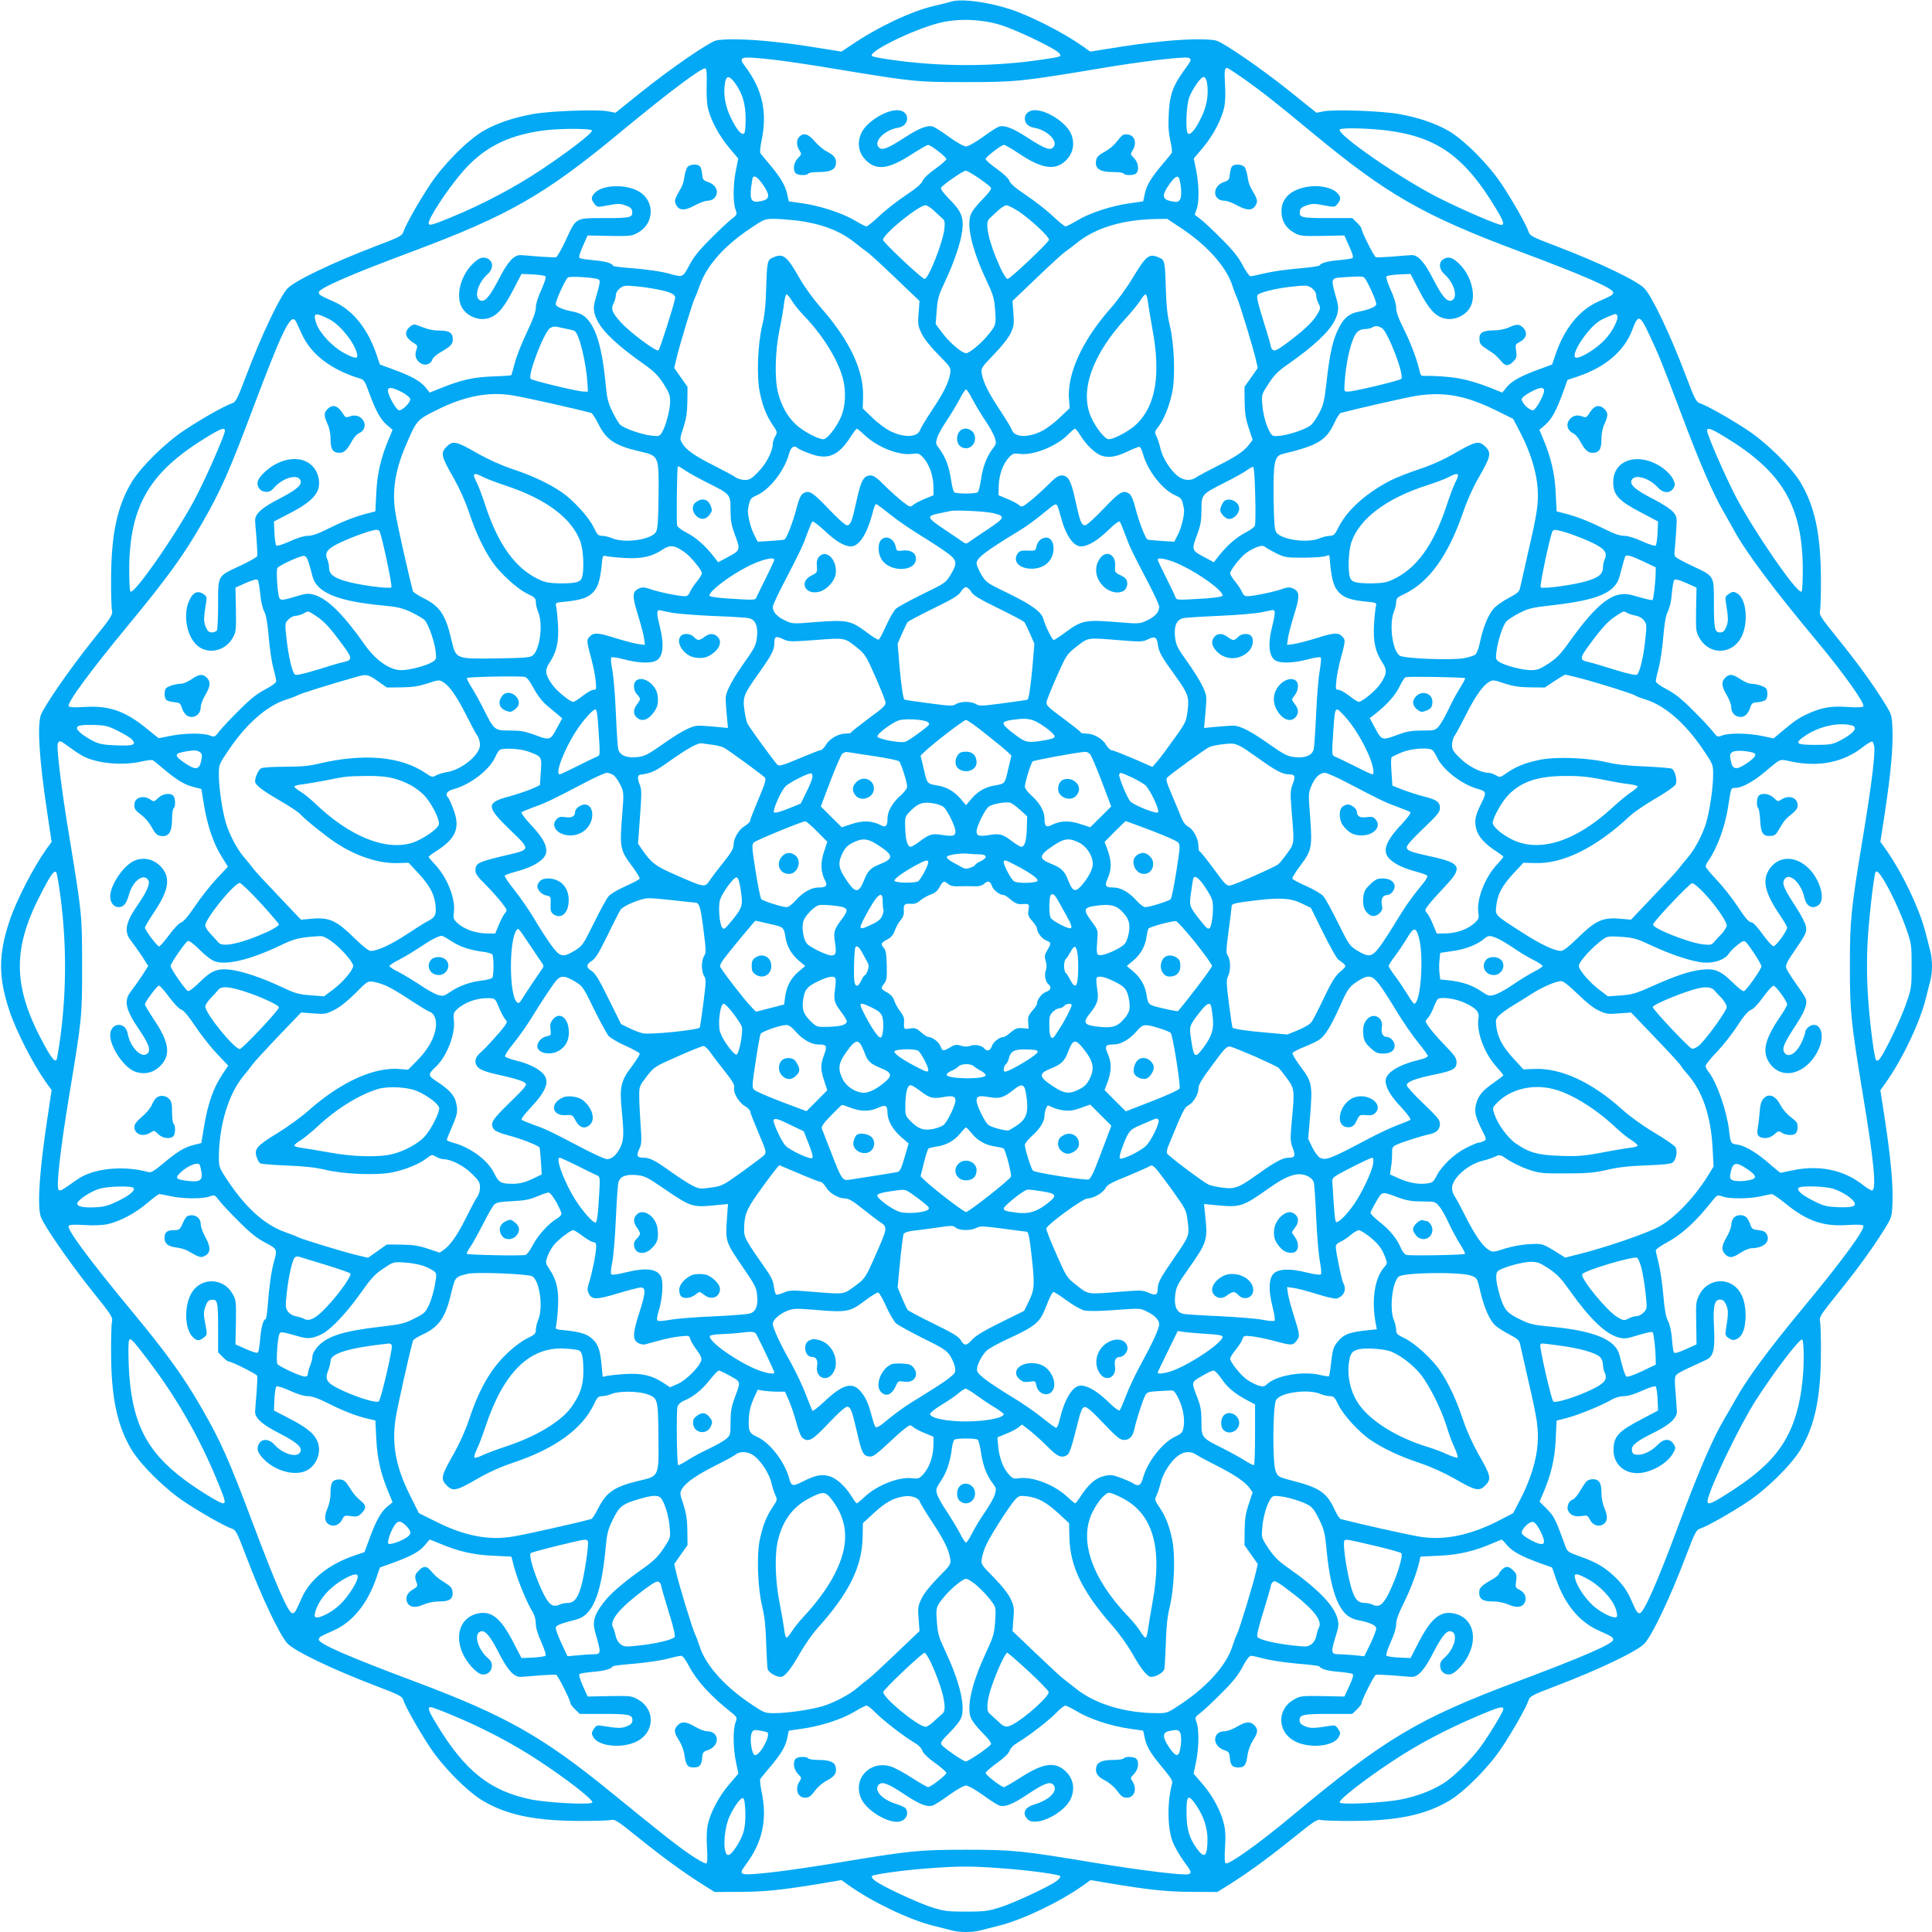 <?xml version="1.0" standalone="no"?>
<!DOCTYPE svg PUBLIC "-//W3C//DTD SVG 20010904//EN"
 "http://www.w3.org/TR/2001/REC-SVG-20010904/DTD/svg10.dtd">
<svg version="1.0" xmlns="http://www.w3.org/2000/svg"
 width="1280pt" height="1280pt" viewBox="0 0 1280 1280"
 preserveAspectRatio="xMidYMid meet">
<g transform="translate(0,1280) scale(0.1,-0.1)"
fill="#03a9f4" stroke="none">
<path d="M6305 12790 c-16 -5 -69 -18 -116 -29 -155 -37 -365 -136 -547 -258
l-67 -45 -105 17 c-195 31 -225 35 -364 50 -157 17 -316 19 -364 6 -53 -16
-303 -188 -491 -339 l-173 -139 -52 10 c-70 13 -380 2 -491 -18 -131 -23 -243
-61 -332 -112 -105 -61 -267 -224 -355 -358 -74 -112 -160 -264 -175 -310 -9
-27 -23 -35 -184 -96 -286 -109 -540 -231 -585 -281 -52 -57 -170 -305 -273
-577 -61 -161 -69 -175 -96 -184 -46 -15 -198 -101 -310 -175 -130 -85 -296
-250 -355 -350 -94 -159 -132 -341 -134 -627 -1 -104 2 -204 6 -220 6 -28 -5
-45 -134 -205 -151 -189 -323 -439 -339 -492 -22 -79 -8 -294 42 -629 l31
-207 -35 -48 c-88 -124 -200 -342 -245 -479 -73 -219 -73 -371 0 -590 45 -137
157 -355 245 -479 l35 -48 -31 -207 c-50 -335 -64 -550 -42 -629 16 -53 188
-303 339 -492 129 -160 140 -177 134 -205 -4 -16 -7 -115 -6 -220 2 -286 40
-468 134 -627 59 -100 225 -265 355 -350 112 -74 264 -160 310 -175 27 -9 35
-23 96 -184 103 -272 221 -520 273 -577 45 -50 299 -172 585 -281 161 -61 175
-69 184 -96 15 -46 101 -198 175 -310 85 -130 250 -296 350 -355 159 -94 341
-132 627 -134 105 -1 204 2 221 6 28 6 42 -3 180 -114 165 -133 295 -228 424
-310 l85 -53 165 1 c164 0 288 13 545 56 l130 22 50 -36 c153 -109 404 -229
560 -267 50 -12 106 -27 126 -32 47 -12 131 -12 178 0 20 5 77 20 126 32 156
38 407 158 560 267 l50 36 130 -22 c257 -43 381 -56 545 -56 l165 -1 85 53
c129 82 259 177 424 310 138 111 152 120 180 114 17 -4 117 -7 221 -6 286 2
468 40 627 134 100 59 265 225 350 355 74 112 160 264 175 310 9 27 23 35 184
96 286 109 540 231 585 281 52 57 170 305 273 577 61 161 69 175 96 184 46 15
198 101 310 175 130 85 296 250 355 350 94 159 132 341 134 627 1 105 -2 204
-6 221 -6 28 3 42 114 180 135 167 230 298 309 424 52 84 53 86 57 178 5 116
-10 288 -49 548 l-31 201 35 49 c110 155 227 400 266 559 12 50 27 106 32 126
5 20 9 60 9 89 0 29 -4 69 -9 89 -5 20 -20 77 -32 126 -39 159 -156 404 -266
559 l-35 49 31 201 c39 260 54 432 49 548 -4 92 -5 94 -57 178 -79 126 -174
257 -309 424 -111 138 -120 152 -114 180 4 17 7 117 6 221 -2 286 -40 468
-134 627 -59 100 -225 265 -355 350 -112 74 -264 160 -310 175 -27 9 -35 23
-96 184 -103 272 -221 520 -273 577 -45 50 -299 172 -585 281 -161 61 -175 69
-184 96 -15 46 -101 198 -175 310 -88 134 -250 297 -355 358 -89 51 -201 89
-332 112 -111 20 -421 31 -491 18 l-52 -10 -173 139 c-188 151 -438 323 -491
339 -48 13 -207 11 -364 -6 -140 -15 -170 -19 -365 -50 l-106 -17 -49 35
c-124 88 -342 200 -479 245 -144 48 -323 72 -390 52z m320 -154 c98 -29 362
-155 390 -186 22 -25 21 -25 -112 -45 -329 -49 -679 -48 -1013 1 -58 8 -109
19 -113 23 -28 27 261 170 438 217 123 33 278 29 410 -10z m-1505 -231 c74 -8
270 -37 435 -65 498 -82 516 -84 845 -84 329 0 374 5 877 89 282 48 570 82
597 72 23 -9 21 -15 -34 -90 -70 -98 -92 -160 -97 -287 -4 -75 0 -124 11 -173
9 -38 13 -74 9 -80 -4 -7 -31 -40 -60 -74 -77 -92 -105 -137 -118 -195 l-11
-52 -90 -13 c-121 -17 -265 -64 -346 -113 -37 -22 -72 -40 -79 -40 -6 0 -44
31 -84 68 -39 38 -118 99 -174 137 -71 47 -106 77 -113 96 -6 16 -38 48 -84
80 -41 29 -74 59 -74 65 0 14 104 94 122 94 7 0 54 -27 103 -60 141 -94 228
-110 296 -53 57 48 74 118 45 186 -30 73 -158 157 -239 157 -86 0 -91 -103 -7
-116 90 -15 166 -93 127 -131 -21 -22 -58 -7 -171 66 -98 64 -155 85 -190 71
-12 -4 -60 -35 -106 -69 -50 -35 -95 -61 -110 -61 -15 0 -60 26 -110 61 -46
34 -94 65 -106 69 -35 14 -92 -7 -190 -71 -113 -73 -150 -88 -171 -66 -39 38
37 116 127 131 83 13 79 116 -5 116 -83 0 -211 -83 -241 -157 -29 -69 -12
-138 45 -186 68 -57 147 -43 293 52 52 33 100 61 107 61 17 0 121 -80 121 -94
0 -6 -33 -36 -74 -65 -46 -32 -78 -64 -84 -80 -7 -19 -42 -49 -113 -96 -56
-38 -135 -99 -174 -137 -40 -37 -78 -68 -84 -68 -7 0 -41 17 -77 39 -80 48
-231 98 -348 114 l-90 13 -11 49 c-13 58 -45 111 -118 198 -29 34 -56 67 -60
73 -3 6 0 42 8 80 40 189 7 339 -106 491 -52 69 -40 72 181 48z m-438 -166
c-2 -57 1 -126 8 -154 18 -80 74 -184 140 -263 l61 -72 -15 -76 c-19 -91 -21
-215 -3 -262 12 -34 11 -35 -28 -65 -22 -17 -85 -76 -140 -132 -74 -73 -110
-119 -138 -172 -42 -80 -44 -81 -123 -59 -60 18 -168 33 -291 42 -51 4 -93 10
-93 14 0 15 -53 30 -129 36 -44 4 -84 10 -90 14 -8 4 -1 29 20 78 l32 72 146
-3 c140 -2 148 -1 190 23 106 60 110 206 8 269 -84 52 -240 49 -294 -5 -28
-28 -29 -44 -4 -75 18 -22 19 -23 91 -9 62 12 78 12 114 -1 30 -10 42 -20 44
-38 6 -42 -9 -46 -182 -46 -197 0 -187 6 -258 -147 -28 -59 -56 -109 -63 -112
-7 -2 -57 0 -111 4 -55 5 -111 9 -126 10 -44 0 -85 -45 -144 -161 -61 -118
-94 -155 -125 -138 -40 21 -12 116 51 172 39 35 40 84 2 103 -33 16 -59 7
-102 -36 -71 -71 -106 -186 -80 -264 23 -70 109 -115 183 -95 59 16 102 64
165 184 l57 110 75 -3 c41 -2 79 -8 84 -13 5 -5 -6 -41 -27 -88 -23 -49 -37
-96 -37 -119 0 -27 -18 -77 -59 -163 -33 -68 -69 -160 -80 -203 -12 -44 -22
-81 -24 -82 -2 -2 -57 -6 -123 -8 -127 -5 -201 -21 -340 -76 l-77 -31 -29 36
c-34 41 -97 76 -217 119 l-84 31 -23 67 c-57 169 -157 294 -281 349 -94 42
-98 44 -101 61 -5 25 194 113 623 273 636 238 875 375 1370 785 329 272 546
435 569 427 7 -3 10 -39 8 -108z m3560 38 c108 -76 209 -155 453 -357 495
-410 734 -547 1370 -785 429 -160 628 -248 623 -273 -3 -17 -7 -19 -101 -61
-124 -55 -224 -180 -281 -349 l-23 -67 -84 -31 c-120 -43 -183 -78 -217 -119
l-29 -36 -77 31 c-158 62 -258 80 -455 80 -5 0 -13 15 -16 33 -17 74 -58 185
-105 278 -35 70 -50 112 -50 140 0 25 -14 70 -37 120 -21 47 -32 83 -27 88 5
5 43 11 84 13 l75 3 57 -110 c63 -120 105 -168 164 -184 74 -20 161 25 184 95
26 78 -9 193 -80 264 -43 43 -69 52 -102 36 -38 -19 -37 -68 2 -103 63 -56 91
-151 51 -172 -31 -17 -64 20 -125 138 -59 116 -100 161 -144 161 -15 -1 -71
-5 -126 -10 -54 -4 -104 -6 -111 -4 -12 5 -95 170 -95 190 0 6 -14 23 -31 40
l-30 29 -164 0 c-174 0 -189 4 -183 46 2 18 14 28 44 38 36 13 52 13 114 1 72
-14 73 -13 91 9 25 31 24 47 -4 75 -36 35 -123 52 -198 38 -110 -20 -169 -77
-169 -162 0 -62 28 -110 81 -140 42 -24 50 -25 190 -23 l146 3 32 -72 c23 -50
29 -73 21 -78 -7 -4 -48 -10 -92 -14 -74 -6 -115 -18 -128 -36 -3 -4 -66 -12
-140 -19 -74 -6 -172 -20 -218 -31 -46 -11 -89 -20 -97 -20 -8 0 -31 33 -52
73 -28 53 -64 99 -138 172 -55 56 -118 115 -140 132 l-40 30 13 37 c18 49 16
161 -3 258 l-16 78 61 72 c68 81 123 186 141 268 7 34 9 91 5 151 -5 90 -3
109 14 109 4 0 55 -33 112 -73z m-3372 -28 c50 -69 70 -138 70 -239 0 -52 -4
-92 -11 -95 -17 -11 -48 25 -86 103 -39 78 -53 162 -39 237 9 46 29 45 66 -6z
m3126 6 c14 -75 0 -159 -39 -237 -38 -78 -69 -114 -86 -103 -18 10 -12 183 7
237 21 58 77 138 96 138 9 0 18 -14 22 -35z m-4074 -320 c4 -16 -155 -139
-337 -260 -177 -118 -391 -231 -597 -315 -126 -52 -148 -58 -148 -38 0 32 115
210 211 324 143 171 302 255 545 289 112 15 323 15 326 0z m5271 0 c330 -43
512 -174 717 -515 52 -86 60 -110 36 -110 -25 0 -252 98 -408 176 -250 125
-682 423 -662 456 8 13 193 9 317 -7z m-2707 -316 c41 -28 78 -57 80 -64 3 -8
-21 -41 -59 -78 -39 -39 -70 -80 -77 -103 -26 -78 13 -236 108 -437 43 -92 49
-113 55 -193 7 -98 6 -100 -56 -174 -43 -51 -116 -110 -136 -110 -28 0 -108
68 -157 133 l-45 60 7 90 c6 80 13 103 56 194 59 124 104 259 113 334 11 88
-6 130 -81 205 -38 38 -63 71 -60 79 6 16 146 114 164 114 7 1 47 -22 88 -50z
m-1431 -43 c49 -71 46 -97 -14 -109 -61 -12 -74 5 -65 88 4 33 9 63 11 68 11
18 33 3 68 -47z m2759 37 c14 -53 16 -119 3 -136 -11 -16 -20 -18 -58 -10 -60
12 -63 38 -14 109 39 56 60 67 69 37z m-1625 -210 c22 -21 47 -44 56 -52 14
-11 16 -25 12 -65 -9 -91 -108 -340 -132 -334 -23 6 -275 243 -275 259 0 37
236 229 282 229 10 0 36 -17 57 -37z m562 -5 c81 -55 199 -165 199 -187 -1
-16 -252 -254 -274 -259 -7 -2 -28 31 -49 75 -76 167 -105 297 -73 324 9 8 34
31 56 52 21 20 47 37 58 37 10 0 48 -19 83 -42z m-1481 -58 c172 -21 298 -69
399 -152 29 -23 64 -50 78 -59 13 -9 96 -85 185 -170 l160 -153 -6 -80 c-6
-73 -4 -86 19 -134 16 -34 56 -85 110 -140 85 -86 86 -88 80 -127 -9 -58 -42
-126 -123 -247 -39 -59 -73 -116 -76 -126 -16 -50 -106 -54 -198 -8 -29 14
-82 53 -118 88 l-64 62 2 70 c7 178 -86 378 -280 598 -49 56 -108 137 -141
195 -83 146 -107 166 -171 139 -43 -18 -44 -22 -50 -211 -3 -107 -10 -176 -26
-240 -31 -130 -38 -346 -15 -450 20 -92 44 -151 86 -213 30 -44 30 -47 15 -73
-9 -15 -16 -36 -16 -48 0 -49 -43 -133 -95 -186 -45 -47 -59 -55 -90 -55 -20
0 -49 8 -63 19 -15 10 -76 43 -137 74 -129 64 -189 106 -214 148 -18 30 -18
31 7 107 19 60 25 99 26 173 l1 96 -44 62 -44 63 17 72 c21 88 105 364 119
391 6 11 21 49 33 84 47 132 161 261 331 375 93 63 101 66 158 66 33 0 99 -5
145 -10z m2561 -55 c170 -114 295 -255 334 -378 9 -29 23 -65 31 -82 17 -35
105 -324 124 -406 l13 -57 -44 -63 -44 -62 1 -96 c1 -75 6 -113 27 -176 l26
-79 -25 -33 c-33 -43 -87 -80 -214 -143 -58 -29 -117 -61 -132 -71 -37 -27
-85 -24 -125 7 -47 36 -100 119 -114 179 -6 28 -18 64 -26 82 -15 30 -14 33
11 65 37 49 71 132 91 222 23 105 16 320 -15 451 -16 64 -23 133 -26 240 -6
190 -6 193 -51 211 -60 25 -80 9 -163 -128 -40 -68 -107 -160 -153 -212 -189
-214 -291 -439 -274 -609 l4 -51 -66 -63 c-36 -35 -90 -75 -119 -89 -91 -46
-182 -42 -198 8 -3 10 -37 67 -76 126 -78 117 -113 187 -123 245 -7 37 -5 40
79 128 53 54 97 110 112 142 22 47 23 60 18 133 l-6 80 160 153 c89 85 172
161 185 170 14 9 49 36 78 59 124 102 306 157 528 161 l74 1 98 -65z m-3865
-337 c12 -9 11 -18 -22 -134 -16 -54 -12 -87 14 -139 38 -75 141 -171 310
-289 65 -46 91 -72 127 -127 37 -58 45 -78 45 -117 0 -56 -30 -170 -55 -208
-16 -25 -20 -26 -71 -20 -63 7 -177 47 -204 71 -10 9 -34 49 -53 88 -30 62
-36 89 -46 197 -16 168 -44 289 -82 361 -34 64 -71 93 -131 104 -64 12 -113
32 -116 48 -4 19 64 168 81 179 15 10 188 -1 203 -14z m5071 14 c17 -11 85
-160 81 -179 -3 -16 -52 -36 -116 -48 -60 -11 -97 -40 -129 -102 -41 -77 -62
-166 -83 -353 -15 -135 -22 -163 -49 -215 -17 -33 -42 -70 -56 -81 -29 -26
-133 -62 -202 -71 -46 -5 -52 -3 -66 18 -26 41 -49 121 -54 189 -5 65 -5 67
41 137 37 57 62 83 128 129 169 118 272 214 310 289 26 52 30 85 14 139 -41
146 -42 143 44 149 105 7 125 7 137 -1z m-4689 -78 c92 -17 128 -34 125 -59
-5 -37 -100 -336 -110 -346 -13 -13 -194 122 -253 189 -55 62 -64 85 -45 122
8 16 15 40 15 54 0 15 11 33 27 46 24 18 35 20 97 14 39 -3 104 -12 144 -20z
m4346 5 c15 -12 26 -30 26 -45 0 -14 7 -39 16 -55 14 -29 14 -33 -10 -73 -29
-50 -86 -103 -196 -186 -65 -48 -85 -58 -96 -49 -8 6 -14 17 -14 23 0 6 -22
83 -50 171 -39 126 -47 162 -37 172 16 16 116 41 208 52 114 13 124 12 153
-10z m-3448 -81 c14 -24 50 -68 79 -98 127 -132 228 -295 260 -420 22 -83 16
-187 -14 -254 -31 -70 -91 -146 -116 -146 -37 0 -144 58 -189 104 -52 51 -90
121 -111 203 -24 91 -20 272 9 417 14 66 28 147 31 179 4 31 11 57 16 57 5 0
21 -19 35 -42z m2359 -5 c3 -27 17 -109 30 -183 56 -299 23 -503 -101 -626
-45 -46 -152 -104 -189 -104 -25 0 -85 76 -116 146 -78 174 8 416 233 659 36
39 77 89 92 113 14 23 30 42 36 42 5 0 11 -21 15 -47z m-5427 -116 c72 -35
169 -154 187 -229 10 -38 -11 -37 -87 4 -75 40 -160 131 -182 194 -24 72 -11
77 82 31z m8536 24 c13 -21 -29 -106 -80 -160 -51 -56 -153 -121 -189 -121
-55 0 75 202 159 248 31 17 85 40 98 41 4 1 9 -3 12 -8z m-8753 -41 c4 -8 21
-44 37 -80 61 -137 194 -239 387 -298 26 -7 34 -19 60 -93 45 -122 75 -177
118 -214 l38 -33 -25 -60 c-53 -125 -77 -231 -83 -358 l-6 -122 -66 -17 c-78
-21 -158 -53 -264 -106 -51 -26 -91 -39 -118 -39 -25 0 -70 -14 -120 -37 -47
-21 -83 -32 -89 -27 -4 5 -10 43 -12 84 l-3 75 110 57 c157 82 205 143 185
234 -26 115 -147 156 -274 94 -55 -26 -120 -86 -128 -118 -9 -34 14 -67 49
-70 25 -3 38 3 60 28 56 63 151 91 172 51 17 -31 -20 -64 -138 -125 -116 -59
-161 -100 -161 -144 1 -15 5 -71 10 -126 4 -54 6 -104 4 -111 -3 -7 -53 -35
-112 -63 -153 -71 -147 -61 -147 -256 0 -88 -4 -167 -8 -173 -5 -7 -19 -13
-33 -13 -19 0 -29 8 -41 37 -15 36 -14 59 3 165 5 32 3 38 -21 54 -40 26 -74
4 -98 -61 -36 -101 -1 -243 73 -292 71 -49 175 -21 220 58 24 42 25 50 23 190
l-3 146 69 31 c52 22 72 27 79 19 5 -7 12 -48 16 -92 4 -46 15 -94 26 -115 13
-25 22 -74 30 -167 6 -72 19 -165 30 -205 11 -40 20 -81 20 -90 0 -11 -25 -30
-72 -55 -54 -28 -100 -64 -173 -138 -56 -55 -115 -118 -132 -140 -30 -39 -31
-40 -65 -27 -47 17 -170 15 -262 -4 l-75 -15 -83 67 c-140 114 -248 151 -409
140 -65 -4 -100 -2 -104 5 -13 20 139 228 397 540 258 313 364 459 485 670
123 213 181 343 333 748 204 541 258 653 291 591z m8967 -90 c62 -131 82 -180
218 -541 114 -304 201 -504 271 -626 25 -43 59 -103 75 -133 78 -142 264 -390
539 -720 182 -218 326 -420 314 -440 -4 -6 -40 -8 -104 -4 -111 8 -172 -3
-266 -46 -59 -27 -86 -46 -178 -123 l-46 -39 -77 16 c-91 19 -215 21 -262 4
-34 -13 -35 -12 -65 27 -17 22 -76 85 -132 140 -73 74 -119 110 -172 138 -48
25 -73 44 -73 55 0 9 9 50 20 90 11 40 24 133 30 205 8 95 17 142 31 168 11
23 22 67 25 115 4 44 11 84 16 91 7 8 27 3 79 -19 l69 -31 -3 -146 c-2 -143
-1 -147 25 -192 66 -112 217 -106 276 12 48 97 32 254 -29 288 -24 13 -29 13
-54 -3 -24 -16 -26 -22 -21 -54 17 -106 18 -129 3 -165 -12 -29 -22 -37 -41
-37 -36 0 -41 25 -41 196 0 183 5 175 -144 245 -58 27 -109 55 -113 62 -4 7
-6 26 -3 42 2 17 7 73 10 126 6 93 6 96 -20 127 -16 19 -73 56 -136 88 -118
61 -155 94 -138 125 21 40 116 12 172 -50 35 -39 79 -42 103 -7 14 23 14 28
-2 62 -9 20 -38 51 -63 70 -154 113 -333 65 -333 -90 0 -86 35 -124 189 -204
l108 -57 -3 -75 c-2 -41 -8 -79 -12 -84 -6 -5 -42 6 -89 27 -50 23 -95 37
-120 37 -27 0 -67 13 -118 39 -106 53 -186 85 -264 106 l-66 17 -6 122 c-6
127 -30 233 -83 358 l-25 60 38 33 c43 37 73 92 118 214 l30 84 66 22 c186 62
313 171 365 314 37 100 50 96 112 -39z m-7173 41 c23 -4 46 -10 52 -14 31 -19
77 -211 85 -347 l3 -55 -30 1 c-41 1 -337 72 -349 84 -22 22 86 306 128 336
13 9 31 13 46 9 14 -3 43 -9 65 -14z m5402 4 c41 -29 149 -313 127 -335 -12
-12 -308 -83 -349 -84 -30 -1 -30 -1 -27 49 8 149 46 304 82 343 13 14 33 22
53 22 18 0 39 5 47 10 21 14 42 12 67 -5z m-6496 -422 c30 -16 55 -36 57 -46
4 -22 -53 -79 -75 -75 -19 3 -73 100 -73 130 0 26 27 23 91 -9z m7569 9 c0
-30 -54 -127 -73 -130 -9 -2 -31 10 -48 27 -17 17 -29 39 -27 48 3 19 100 73
130 73 11 0 18 -7 18 -18z m-3789 -54 c18 -35 56 -98 85 -142 30 -43 59 -96
65 -117 11 -35 10 -41 -15 -73 -40 -53 -65 -121 -77 -205 -6 -42 -16 -79 -22
-83 -7 -4 -41 -8 -77 -8 -36 0 -70 4 -77 8 -6 4 -16 41 -22 83 -12 84 -37 152
-77 205 -25 32 -26 38 -15 73 6 21 35 74 65 117 29 44 67 107 85 142 17 34 36
62 41 62 5 0 24 -28 41 -62z m-3037 21 c89 -15 401 -85 513 -115 7 -2 28 -34
47 -72 54 -108 110 -145 280 -184 122 -29 122 -27 119 -302 -2 -164 -6 -214
-18 -232 -33 -50 -207 -75 -289 -40 -21 9 -51 16 -67 16 -25 0 -32 7 -56 57
-33 68 -136 181 -213 233 -86 58 -192 108 -324 152 -77 26 -161 64 -232 104
-142 82 -163 86 -205 45 -41 -42 -37 -63 45 -205 40 -71 78 -155 104 -232 44
-132 94 -238 152 -324 52 -77 165 -180 233 -213 50 -24 57 -31 57 -56 0 -16 7
-46 16 -67 34 -82 10 -256 -40 -289 -18 -12 -68 -15 -232 -17 -275 -4 -273 -5
-302 118 -39 170 -76 226 -184 280 -38 19 -70 40 -72 47 -30 112 -100 424
-115 513 -25 141 -5 282 64 444 74 175 76 178 205 242 189 95 353 126 514 97z
m6292 -14 c62 -16 142 -47 214 -83 l115 -57 47 -90 c66 -127 108 -260 115
-368 7 -104 -2 -163 -63 -427 -24 -107 -48 -211 -52 -230 -6 -31 -16 -39 -77
-72 -39 -20 -83 -52 -100 -71 -36 -42 -70 -126 -90 -222 -8 -40 -21 -75 -31
-82 -9 -7 -41 -17 -71 -23 -73 -16 -399 -4 -429 16 -49 30 -72 210 -39 291 8
19 15 48 15 64 0 24 7 32 53 53 165 79 291 254 391 543 27 80 67 168 105 233
78 136 83 159 42 201 -42 41 -64 37 -205 -45 -73 -42 -153 -78 -232 -104 -67
-22 -150 -55 -185 -72 -162 -82 -291 -196 -348 -308 -27 -54 -35 -62 -60 -62
-16 0 -46 -7 -67 -16 -81 -35 -256 -10 -289 40 -11 17 -15 69 -17 226 -3 235
6 279 58 292 234 56 289 89 343 203 16 36 36 67 43 69 105 28 435 103 503 114
113 17 206 14 311 -13z m-8206 -219 c0 -24 -104 -265 -180 -416 -108 -218
-414 -664 -445 -650 -6 3 -9 63 -9 155 4 419 138 643 524 875 86 52 110 60
110 36z m4240 -30 c85 -80 226 -135 314 -123 38 5 46 3 69 -21 41 -43 69 -117
71 -189 l1 -64 -58 -24 c-32 -13 -67 -31 -78 -41 -18 -16 -21 -15 -71 24 -29
23 -82 70 -118 106 -48 49 -71 66 -92 66 -45 0 -63 -31 -91 -158 -32 -147 -41
-172 -66 -172 -11 0 -61 45 -123 110 -108 114 -131 127 -172 97 -11 -8 -27
-45 -37 -88 -25 -97 -68 -210 -83 -214 -6 -2 -48 -6 -93 -9 l-83 -5 -24 47
c-25 49 -46 140 -40 170 13 69 15 71 59 91 86 38 185 167 214 279 12 42 34 55
57 32 5 -5 40 -21 79 -35 119 -45 190 -16 272 113 18 28 36 52 40 52 3 0 27
-20 53 -44z m1426 2 c43 -69 104 -127 148 -139 49 -13 93 -5 171 32 34 16 67
29 73 29 6 0 16 -19 23 -42 29 -112 128 -241 214 -279 44 -20 46 -22 59 -91 6
-30 -15 -121 -40 -170 l-24 -47 -83 5 c-45 3 -87 7 -93 9 -15 4 -58 117 -83
214 -10 43 -26 80 -37 88 -41 30 -64 17 -172 -97 -62 -65 -112 -110 -123 -110
-25 0 -34 25 -66 172 -28 127 -46 158 -91 158 -21 0 -44 -17 -92 -66 -36 -36
-89 -83 -118 -106 -50 -39 -53 -40 -71 -24 -11 10 -46 28 -78 41 l-58 24 2 66
c3 74 29 144 70 187 23 24 31 26 69 21 88 -12 244 50 319 127 22 22 43 40 47
40 4 0 20 -19 34 -42z m4264 -8 c386 -232 520 -456 524 -875 0 -92 -3 -152 -9
-155 -31 -14 -334 429 -445 649 -75 149 -180 393 -180 417 0 24 24 16 110 -36z
m-6877 -229 c23 -15 89 -52 147 -81 149 -74 150 -75 150 -179 0 -68 6 -101 26
-156 41 -108 40 -111 -39 -153 l-69 -37 -31 40 c-58 73 -117 124 -176 155 -33
16 -62 38 -65 48 -5 14 -1 364 4 390 1 6 15 -1 53 -27z m3773 -160 c3 -101 2
-192 -2 -203 -3 -10 -32 -32 -65 -48 -59 -31 -118 -82 -176 -155 l-31 -40 -69
37 c-79 42 -80 45 -39 153 20 55 26 88 26 156 0 104 0 104 155 182 61 31 126
67 145 81 19 14 39 24 43 23 5 -2 11 -85 13 -186z m-5114 118 c22 -11 89 -37
147 -56 273 -90 443 -219 498 -376 18 -54 24 -179 10 -229 -9 -35 -37 -43
-147 -43 -65 1 -96 6 -133 23 -160 72 -275 230 -362 495 -19 59 -44 125 -55
147 -34 66 -26 74 42 39z m6458 11 c0 -6 -9 -29 -20 -50 -11 -22 -36 -88 -55
-147 -87 -265 -202 -423 -362 -495 -37 -17 -68 -22 -133 -23 -110 0 -138 8
-147 43 -14 50 -8 175 10 229 54 157 230 290 499 377 58 18 122 43 144 54 44
24 64 27 64 12z m-3764 -257 c46 -38 136 -99 199 -138 63 -38 142 -90 175
-114 72 -52 75 -70 28 -149 -32 -53 -37 -56 -183 -127 -82 -40 -162 -84 -177
-96 -15 -13 -45 -64 -67 -114 -22 -49 -44 -91 -50 -93 -6 -2 -45 22 -86 54
-99 73 -125 78 -327 63 -157 -13 -158 -13 -208 11 -52 24 -80 55 -80 89 0 10
30 77 67 147 121 234 132 258 159 334 15 41 31 79 35 84 5 5 39 -20 79 -57 76
-73 134 -107 178 -107 51 0 102 75 137 200 18 68 23 80 31 80 3 0 43 -30 90
-67z m1109 57 c3 -5 13 -35 21 -67 33 -127 84 -203 136 -203 45 0 107 37 181
108 39 39 71 62 76 56 4 -5 20 -43 35 -84 29 -80 43 -110 154 -322 40 -76 72
-147 72 -158 0 -35 -27 -65 -80 -90 -51 -24 -51 -24 -208 -11 -198 16 -227 10
-327 -64 -41 -30 -78 -55 -84 -55 -10 0 -57 96 -68 138 -12 47 -74 93 -227
168 -147 71 -152 74 -184 126 -17 30 -32 64 -32 76 0 35 56 78 283 216 43 26
112 76 155 112 81 67 87 70 97 54z m-423 -50 c82 -21 78 -29 -44 -111 -61 -41
-117 -78 -124 -84 -9 -7 -19 -7 -28 0 -7 6 -63 43 -124 84 -124 83 -127 92
-39 110 29 6 61 13 72 15 36 9 239 -2 287 -14z m-4068 -119 c15 -24 87 -364
79 -372 -13 -13 -224 16 -308 42 -77 23 -105 47 -105 89 0 16 -5 41 -12 55
-20 44 2 72 90 112 81 38 205 82 234 83 9 0 19 -4 22 -9z m7872 -12 c37 -12
105 -38 151 -59 93 -43 115 -70 95 -115 -7 -14 -12 -39 -12 -55 0 -42 -28 -66
-105 -89 -84 -26 -295 -55 -308 -42 -8 8 64 348 79 372 8 13 25 11 100 -12z
m-5851 -127 c42 -30 115 -118 115 -140 0 -8 -15 -33 -34 -56 -19 -23 -39 -54
-45 -69 -8 -19 -18 -27 -35 -27 -38 0 -176 28 -228 47 -38 13 -52 14 -73 5
-47 -21 -48 -50 -9 -174 19 -62 38 -133 41 -157 l6 -44 -44 6 c-24 3 -95 22
-157 41 -116 37 -142 37 -171 2 -15 -17 -13 -32 18 -146 11 -41 24 -103 27
-137 6 -59 5 -63 -14 -63 -11 0 -43 -18 -71 -40 -28 -22 -56 -40 -63 -40 -22
0 -111 73 -140 115 -47 67 -50 95 -17 145 47 70 62 138 56 249 -3 53 -9 108
-12 122 -7 26 -6 27 62 33 103 11 145 25 180 59 34 35 48 77 59 180 6 68 7 69
33 62 14 -3 69 -9 122 -12 111 -6 179 9 249 56 50 33 78 30 145 -17z m3925
-10 c50 -24 65 -27 165 -27 61 0 126 4 146 8 l36 9 7 -69 c11 -103 25 -145 59
-180 35 -35 79 -49 180 -59 68 -7 69 -7 62 -33 -3 -14 -9 -69 -12 -122 -6
-111 9 -179 56 -249 33 -50 30 -78 -17 -145 -29 -42 -118 -115 -140 -115 -7 0
-35 18 -63 40 -28 22 -60 40 -71 40 -19 0 -20 4 -14 63 3 34 16 96 27 137 31
114 33 129 18 146 -29 35 -55 35 -171 -2 -62 -19 -133 -38 -157 -41 l-44 -6 6
44 c3 24 22 95 41 157 39 124 38 153 -9 174 -21 9 -35 8 -73 -5 -52 -19 -190
-47 -228 -47 -17 0 -27 8 -35 27 -6 15 -26 46 -45 69 -19 23 -34 48 -34 56 1
21 65 103 104 133 20 15 53 33 73 40 32 12 41 11 58 -1 11 -8 45 -27 75 -42z
m-6414 -62 c8 -25 18 -64 24 -87 27 -108 161 -165 460 -194 107 -10 135 -17
197 -46 39 -19 79 -43 88 -53 24 -27 64 -141 71 -204 6 -51 5 -55 -20 -71 -38
-25 -152 -55 -209 -55 -74 0 -169 66 -240 168 -142 202 -250 309 -339 332 -31
9 -51 8 -91 -4 -115 -34 -126 -36 -136 -18 -12 24 -23 185 -13 199 12 18 154
83 176 80 13 -1 23 -16 32 -47z m8840 11 l84 -40 -1 -38 c0 -53 -14 -171 -20
-177 -5 -5 -30 1 -136 31 -120 34 -227 -46 -416 -310 -56 -79 -83 -107 -137
-143 -57 -37 -75 -44 -116 -44 -58 0 -172 30 -210 54 -25 17 -26 21 -19 73 7
61 37 155 60 190 9 13 48 39 88 60 65 33 86 38 229 54 295 34 410 83 438 190
22 85 34 124 37 132 8 14 36 7 119 -32z m-5756 10 c0 -5 -24 -56 -52 -113 -29
-57 -57 -115 -63 -128 -11 -28 -3 -27 -197 -15 -82 6 -118 12 -118 20 0 29
134 131 252 191 87 45 178 68 178 45z m2693 -34 c129 -61 277 -169 277 -202 0
-8 -36 -14 -117 -20 -196 -12 -187 -13 -198 15 -5 14 -33 72 -62 129 -29 57
-53 108 -53 114 0 18 79 0 153 -36z m-1389 -177 c13 -24 53 -48 180 -110 90
-44 167 -85 173 -92 5 -7 22 -42 38 -78 l28 -65 -12 -145 c-12 -132 -24 -216
-33 -225 -2 -2 -74 -13 -161 -24 -142 -19 -160 -20 -180 -6 -12 8 -42 15 -67
15 -25 0 -55 -7 -67 -15 -20 -14 -38 -13 -180 6 -87 11 -159 22 -161 24 -9 9
-21 93 -33 225 l-12 145 28 65 c16 36 33 71 38 78 6 7 83 48 173 92 127 62
167 86 180 110 10 16 25 30 34 30 9 0 24 -14 34 -30z m-1979 -140 c33 -6 155
-16 270 -21 116 -4 223 -11 238 -15 42 -10 60 -53 52 -125 -6 -52 -15 -71 -72
-152 -88 -122 -134 -209 -135 -249 -1 -18 3 -71 7 -117 l8 -84 -84 8 c-46 4
-98 8 -115 7 -43 -1 -119 -41 -241 -128 -89 -62 -111 -74 -159 -80 -71 -8
-118 11 -128 53 -4 15 -11 125 -16 243 -5 118 -16 247 -24 285 -8 39 -10 74
-6 79 5 5 42 -1 87 -13 87 -23 169 -27 206 -10 51 23 60 103 27 235 -22 85
-20 108 7 100 10 -3 45 -10 78 -16z m3990 7 c3 -7 -4 -48 -15 -91 -33 -128
-23 -212 26 -235 38 -17 119 -13 207 10 44 12 82 18 87 13 4 -5 1 -43 -6 -84
-8 -41 -19 -169 -24 -285 -5 -115 -13 -223 -16 -238 -10 -42 -57 -61 -128 -53
-48 6 -70 18 -159 80 -122 87 -198 127 -241 128 -17 1 -69 -3 -115 -7 l-84 -8
8 84 c4 46 8 98 7 115 -1 43 -41 119 -127 241 -65 91 -74 109 -80 162 -8 72
10 115 52 125 15 4 125 11 243 16 118 5 244 16 280 24 36 7 69 14 73 15 4 0
10 -5 12 -12z m-6354 -26 c55 -36 90 -73 173 -185 72 -96 73 -109 13 -122 -18
-3 -95 -26 -171 -50 -95 -29 -144 -40 -152 -33 -18 15 -42 115 -55 232 -12
107 -12 108 11 132 13 14 35 25 49 25 14 1 37 7 51 15 33 19 29 19 81 -14z
m8692 17 c12 -6 37 -14 56 -17 20 -4 42 -16 53 -32 18 -24 19 -33 8 -130 -12
-113 -36 -213 -54 -228 -8 -7 -57 4 -152 33 -76 24 -153 47 -171 50 -60 13
-59 26 13 122 83 112 118 149 173 185 52 34 46 32 74 17z m-5589 -175 c32 -15
51 -15 211 -3 196 15 189 16 275 -52 51 -42 59 -54 118 -188 35 -79 65 -155
68 -170 4 -22 -7 -34 -111 -110 -63 -47 -115 -88 -115 -92 0 -5 -16 -8 -35 -8
-50 0 -109 -33 -133 -75 -12 -19 -27 -35 -35 -35 -7 0 -71 -25 -142 -55 -102
-43 -131 -52 -143 -43 -16 13 -183 242 -200 274 -6 11 -15 51 -20 90 -12 87
-6 102 98 248 84 119 100 150 100 195 0 46 11 50 64 24z m2477 -34 c7 -50 24
-80 114 -204 86 -119 95 -144 83 -235 -10 -72 -13 -80 -92 -189 -44 -62 -94
-129 -111 -148 l-30 -34 -128 56 c-71 30 -135 55 -143 55 -8 0 -24 16 -36 35
-24 42 -83 75 -133 75 -19 0 -35 3 -35 8 0 4 -52 45 -115 92 -106 78 -115 87
-111 112 3 14 34 91 69 170 63 141 65 144 132 196 77 60 66 58 287 40 132 -11
151 -10 180 5 49 24 62 18 69 -34z m-5169 -241 l61 -43 96 1 c74 1 113 7 173
26 74 25 78 25 106 8 40 -25 91 -98 152 -220 29 -58 61 -117 71 -132 11 -14
19 -42 19 -63 0 -66 -122 -166 -222 -181 -23 -4 -54 -13 -69 -21 -23 -14 -28
-13 -71 16 -164 111 -412 132 -713 60 -58 -14 -117 -19 -218 -19 -76 0 -147
-4 -157 -10 -17 -9 -40 -58 -40 -87 0 -23 46 -59 164 -127 62 -36 121 -75 132
-87 31 -35 164 -142 232 -188 136 -92 293 -144 418 -139 l71 2 68 -73 c75 -82
104 -138 111 -214 5 -59 -3 -75 -54 -101 -18 -9 -80 -48 -137 -86 -103 -68
-195 -110 -238 -110 -15 0 -53 30 -109 85 -116 114 -164 137 -273 129 l-81 -7
-152 160 c-84 88 -160 170 -169 184 -9 13 -34 44 -56 69 -45 52 -98 151 -121
230 -23 77 -46 232 -46 315 0 70 0 70 67 169 116 172 253 291 379 331 33 10
68 24 79 30 16 10 227 76 395 123 58 16 69 14 132 -30z m7970 18 c125 -33 347
-103 362 -114 6 -5 37 -17 70 -27 127 -40 262 -157 380 -332 66 -98 66 -98 66
-168 0 -83 -23 -238 -46 -315 -23 -79 -76 -178 -121 -230 -22 -25 -47 -56 -56
-69 -9 -14 -85 -96 -169 -184 l-152 -160 -81 7 c-109 8 -157 -15 -273 -129
-56 -55 -94 -85 -109 -85 -44 0 -134 42 -255 120 -188 121 -181 114 -175 176
8 78 37 133 112 215 l68 73 71 -2 c189 -8 408 100 636 313 25 24 100 75 167
114 68 39 128 81 134 93 13 24 -2 91 -24 105 -6 4 -86 11 -177 15 -115 4 -192
13 -255 28 -128 30 -335 38 -443 16 -95 -19 -155 -43 -219 -87 -44 -31 -46
-31 -73 -15 -16 9 -37 16 -49 16 -49 0 -133 43 -186 95 -47 45 -55 59 -55 90
0 20 8 49 19 63 10 15 42 74 71 132 61 122 112 195 152 220 28 17 32 17 106
-8 59 -19 99 -25 172 -26 l95 -1 64 43 c35 23 67 42 72 42 5 0 50 -11 101 -24z
m-6995 9 c15 -3 34 -29 59 -76 24 -44 55 -85 83 -109 25 -21 60 -50 76 -64
l30 -25 -37 -68 c-42 -79 -45 -80 -153 -39 -55 20 -88 26 -156 26 -103 0 -105
2 -174 140 -26 52 -63 119 -82 148 -18 29 -32 56 -29 60 5 8 352 15 383 7z
m6230 -8 c2 -3 -13 -31 -33 -63 -20 -32 -55 -95 -76 -141 -21 -45 -50 -96 -64
-113 -25 -29 -28 -30 -112 -30 -69 0 -102 -6 -157 -26 -108 -41 -111 -40 -153
39 l-37 69 40 31 c76 60 132 124 158 180 15 30 32 58 39 60 15 7 388 0 395 -6z
m-5743 -324 c13 -198 14 -187 -14 -198 -13 -5 -71 -34 -128 -62 -57 -29 -109
-53 -114 -53 -33 0 28 161 107 284 45 70 112 146 130 146 8 0 14 -36 19 -117z
m4943 74 c51 -55 107 -142 150 -234 36 -75 54 -153 35 -153 -5 0 -57 24 -114
53 -57 28 -115 57 -128 62 -28 11 -27 4 -16 180 11 159 11 159 73 92z m-2764
-39 c10 -5 15 -13 12 -19 -12 -18 -139 -110 -159 -114 -38 -9 -180 19 -183 35
-4 17 90 88 140 107 35 13 159 8 190 -9z m704 9 c49 -18 144 -90 140 -107 -1
-11 -27 -19 -87 -28 -99 -15 -109 -12 -204 63 -66 53 -64 65 12 76 71 10 104
9 139 -4z m-312 -93 c66 -52 130 -105 143 -118 l23 -22 -22 -92 c-22 -97 -20
-94 -94 -107 -58 -10 -108 -39 -149 -87 l-36 -43 -36 43 c-41 48 -91 77 -149
87 -74 13 -72 10 -94 107 l-22 92 23 22 c53 53 263 214 278 214 9 0 70 -43
135 -96z m-5754 24 c41 -21 84 -46 94 -58 31 -35 8 -43 -107 -38 -82 3 -112 9
-148 27 -62 32 -110 69 -110 86 0 19 24 24 116 22 70 -2 89 -6 155 -39z
m11487 36 c46 -13 14 -53 -78 -101 -50 -25 -64 -28 -165 -28 -126 0 -138 10
-70 57 92 65 225 95 313 72z m-11807 -145 c30 -22 70 -49 90 -59 94 -49 263
-64 387 -35 35 8 69 12 75 8 7 -4 40 -31 74 -60 86 -72 134 -101 195 -117 l52
-13 17 -104 c23 -139 62 -254 115 -340 l44 -71 -75 -80 c-41 -44 -105 -125
-142 -180 -43 -65 -76 -103 -92 -109 -15 -5 -49 -41 -81 -84 -30 -41 -60 -75
-66 -75 -13 0 -94 108 -94 125 0 5 27 51 60 100 97 144 111 226 53 295 -46 55
-114 74 -177 50 -73 -27 -166 -162 -166 -239 0 -40 24 -71 55 -71 34 0 52 21
69 82 26 93 98 146 129 96 13 -20 -11 -77 -65 -155 -87 -124 -99 -184 -50
-246 16 -20 48 -65 72 -101 l42 -66 -42 -66 c-24 -36 -56 -81 -72 -101 -50
-63 -37 -121 55 -256 70 -102 82 -148 42 -164 -41 -15 -105 60 -119 139 -15
84 -116 74 -116 -11 0 -78 92 -214 163 -240 67 -25 133 -7 180 49 58 69 44
151 -53 295 -33 50 -60 95 -60 100 0 17 81 125 93 125 7 0 37 -34 67 -75 31
-42 66 -79 81 -84 17 -6 49 -44 94 -112 38 -57 102 -138 143 -181 l74 -78 -36
-54 c-64 -96 -98 -193 -126 -360 l-16 -99 -52 -13 c-62 -16 -106 -43 -203
-124 -54 -45 -78 -60 -93 -56 -171 47 -369 26 -475 -49 -111 -78 -112 -78
-123 -67 -17 17 12 270 71 628 84 506 85 514 85 854 0 339 -1 346 -84 852 -52
311 -87 596 -77 622 9 23 18 20 78 -25z m11957 -2 c5 -58 -24 -285 -78 -607
-77 -464 -84 -539 -84 -840 0 -301 7 -371 84 -840 75 -448 93 -637 64 -647 -6
-2 -33 14 -60 35 -129 103 -295 136 -474 97 -36 -8 -68 -14 -72 -15 -4 0 -33
23 -65 51 -86 77 -168 127 -219 135 -48 7 -48 6 -59 99 -16 129 -81 314 -134
382 -12 14 -21 32 -21 41 0 8 33 50 74 92 40 42 102 120 136 173 43 66 72 99
90 106 17 6 48 38 81 85 30 41 61 75 69 75 16 0 90 -102 90 -124 0 -8 -20 -43
-45 -79 -99 -145 -120 -226 -79 -297 79 -134 255 -91 334 82 36 80 19 159 -33
159 -25 0 -57 -28 -57 -49 0 -9 -11 -39 -24 -67 -36 -77 -92 -108 -116 -64
-14 26 1 61 77 177 60 91 80 144 66 178 -3 10 -33 55 -65 99 -32 45 -61 91
-64 104 -5 18 7 43 52 108 81 118 86 128 78 170 -4 19 -34 77 -67 127 -76 116
-91 151 -77 177 30 57 112 -15 135 -118 12 -59 58 -80 97 -45 42 38 6 164 -67
238 -92 92 -211 86 -269 -14 -41 -71 -19 -154 80 -300 24 -35 44 -69 44 -77 0
-22 -74 -123 -90 -123 -8 0 -41 36 -72 79 -39 54 -64 80 -77 80 -14 0 -40 30
-87 102 -37 56 -100 136 -141 179 -40 42 -73 82 -73 89 0 6 8 24 19 38 59 85
111 228 131 362 19 123 17 120 48 120 42 0 119 42 196 107 107 90 93 85 172
68 185 -39 348 -6 478 97 27 21 54 37 60 35 6 -2 12 -20 14 -40z m-7693 18
c28 -4 59 -12 70 -18 31 -16 260 -184 273 -199 9 -12 0 -41 -43 -143 -30 -71
-55 -135 -55 -142 0 -8 -16 -23 -35 -35 -40 -23 -75 -82 -75 -127 0 -23 -17
-52 -66 -113 -37 -46 -78 -100 -92 -121 -32 -48 -33 -48 -218 33 -144 63 -166
80 -230 171 l-27 40 13 176 c11 143 11 181 1 207 -18 44 -19 70 -1 73 77 11
97 20 194 89 129 91 192 125 220 119 11 -2 44 -7 71 -10z m3495 -10 c14 -7 66
-42 116 -78 114 -82 161 -107 201 -107 43 0 48 -12 27 -66 -16 -42 -16 -59 -6
-188 18 -207 18 -203 -31 -271 -24 -33 -50 -65 -58 -71 -22 -18 -284 -134
-316 -140 -26 -5 -34 3 -113 111 -47 63 -88 115 -92 115 -5 0 -8 16 -8 35 0
48 -34 111 -69 129 -18 10 -34 31 -46 63 -10 26 -38 93 -61 147 -33 76 -41
103 -32 113 15 19 254 192 281 204 30 13 137 27 162 21 11 -2 31 -10 45 -17z
m-4717 -35 c87 -33 87 -32 80 -134 l-6 -88 -55 -25 c-31 -13 -96 -35 -146 -49
-157 -41 -157 -67 1 -220 140 -134 140 -132 -18 -169 -197 -47 -209 -53 -209
-104 0 -20 17 -43 66 -91 36 -36 83 -89 106 -118 39 -50 40 -53 24 -71 -10
-11 -28 -46 -41 -78 l-24 -58 -64 1 c-72 2 -146 30 -189 71 -24 23 -26 31 -21
69 12 88 -43 229 -123 314 -24 26 -44 50 -44 53 0 4 24 22 53 40 128 82 157
153 112 272 -14 39 -30 74 -35 79 -23 23 -10 45 33 57 111 29 240 128 278 213
10 24 25 47 32 49 32 13 140 6 190 -13z m5981 14 c9 -3 24 -25 35 -48 37 -85
168 -186 279 -215 49 -14 51 -23 18 -89 -42 -85 -49 -117 -36 -172 13 -53 58
-103 139 -154 22 -15 41 -29 41 -33 0 -3 -20 -27 -44 -53 -78 -84 -134 -229
-122 -314 6 -37 3 -45 -21 -68 -44 -42 -117 -70 -190 -72 l-64 -1 -24 58 c-13
32 -31 67 -41 78 -16 18 -15 20 12 56 16 21 64 74 106 119 121 126 109 155
-80 197 -147 32 -172 41 -172 65 0 12 45 62 110 123 93 89 110 109 110 135 0
41 -21 56 -110 78 -40 10 -103 31 -140 45 l-65 26 -6 90 c-4 50 -4 94 1 98 4
4 34 19 66 32 58 24 160 34 198 19z m-8160 -17 c15 -11 17 -20 9 -58 -12 -60
-38 -63 -109 -14 -75 52 -72 64 16 78 49 8 66 7 84 -6z m10289 -3 c30 -9 19
-30 -37 -69 -71 -49 -97 -46 -109 14 -8 38 -6 47 10 58 17 13 83 11 136 -3z
m-5813 -25 c80 -12 150 -27 157 -33 13 -13 53 -138 53 -168 0 -12 -20 -38 -45
-60 -53 -47 -85 -103 -85 -150 0 -53 -12 -63 -49 -43 -55 28 -118 30 -190 5
l-64 -21 -70 69 -69 69 62 164 c34 90 70 172 78 182 12 13 25 17 47 13 16 -3
95 -15 175 -27z m1422 14 c9 -10 44 -92 78 -182 l62 -164 -69 -69 -70 -69 -64
21 c-72 25 -135 23 -190 -5 -37 -20 -49 -10 -49 43 0 47 -32 103 -85 150 -25
22 -45 48 -45 60 0 26 39 154 51 167 8 8 294 61 350 64 9 1 23 -7 31 -16z
m-3158 -138 c12 -8 33 -38 46 -65 24 -50 24 -51 11 -213 -16 -201 -11 -222 64
-322 31 -41 55 -80 53 -86 -2 -6 -44 -28 -93 -50 -50 -22 -101 -52 -113 -67
-13 -15 -57 -95 -97 -177 -72 -145 -76 -151 -127 -183 -81 -48 -97 -44 -156
36 -27 37 -77 114 -111 172 -34 58 -94 144 -132 192 -39 48 -68 92 -65 96 3 5
36 17 73 27 82 22 139 48 176 83 52 49 29 118 -80 232 -37 40 -62 74 -57 79 5
4 43 20 84 35 77 27 116 46 332 159 70 37 137 67 148 67 11 0 31 -7 44 -15z
m1318 -16 c-1 -12 -19 -57 -40 -98 l-37 -75 -84 -34 c-52 -21 -87 -30 -93 -24
-11 11 43 136 75 171 24 26 155 92 172 87 6 -2 9 -14 7 -27z m2116 1 c36 -17
77 -41 91 -53 32 -30 96 -166 83 -179 -12 -12 -160 47 -184 73 -22 26 -80 167
-73 179 8 14 7 14 83 -20z m1430 -37 c216 -113 255 -132 332 -159 41 -15 79
-31 84 -35 5 -5 -20 -39 -57 -79 -109 -114 -132 -183 -79 -232 36 -35 93 -61
175 -83 37 -10 70 -22 73 -27 3 -5 -6 -23 -20 -41 -89 -110 -122 -156 -185
-260 -39 -65 -89 -142 -112 -172 -50 -66 -70 -69 -147 -23 -51 32 -55 38 -127
183 -40 82 -84 162 -97 177 -12 15 -63 45 -113 67 -49 22 -91 44 -93 50 -2 6
22 45 53 86 75 99 80 122 65 320 -12 156 -12 161 9 210 24 56 55 84 89 85 12
0 80 -30 150 -67z m-6325 31 c85 -22 151 -58 204 -110 49 -49 106 -160 101
-195 -4 -30 -112 -103 -180 -124 -177 -52 -412 44 -638 260 -30 29 -74 65 -97
79 -24 14 -43 30 -43 35 0 5 26 12 58 15 31 4 100 16 152 26 135 27 133 27
264 29 79 1 138 -4 179 -15z m8011 -8 c66 -14 147 -28 179 -31 31 -4 57 -11
57 -16 0 -4 -21 -23 -47 -40 -27 -18 -82 -64 -123 -102 -243 -223 -482 -298
-662 -209 -72 36 -128 85 -128 111 0 33 63 145 106 187 87 87 193 122 373 123
93 1 153 -5 245 -23z m-4362 -183 c26 -23 78 -130 78 -161 0 -30 -15 -35 -86
-24 -68 11 -87 6 -151 -43 -25 -19 -52 -35 -60 -35 -21 0 -33 44 -36 126 -2
71 -1 74 32 108 51 53 81 64 147 55 31 -4 65 -16 76 -26z m506 -18 l47 -43 -2
-81 c-3 -84 -14 -121 -37 -121 -7 0 -34 16 -59 35 -64 49 -83 54 -151 43 -71
-11 -86 -6 -86 24 0 31 52 138 78 162 21 18 111 36 145 28 10 -3 39 -24 65
-47z m-1345 -143 l68 -69 -21 -64 c-25 -72 -23 -136 5 -190 20 -37 10 -49 -43
-49 -47 0 -103 -32 -150 -85 -22 -25 -48 -45 -60 -45 -30 0 -155 40 -168 53
-6 7 -23 90 -38 186 -25 159 -26 176 -11 190 14 14 314 137 340 140 6 1 41
-30 78 -67z m2211 7 c89 -34 169 -69 179 -78 17 -17 17 -24 -9 -192 -15 -96
-32 -179 -38 -186 -13 -13 -139 -53 -168 -53 -12 0 -38 20 -60 45 -47 53 -103
85 -150 85 -55 0 -61 10 -39 61 26 57 26 114 0 185 l-21 56 68 69 c38 38 70
69 73 69 2 0 77 -28 165 -61z m-1808 -97 c105 -68 107 -90 15 -127 -64 -26
-80 -42 -106 -106 -37 -92 -59 -90 -127 15 -44 68 -47 101 -15 166 17 34 33
50 67 67 65 32 98 29 166 -15z m1334 15 c49 -24 90 -87 90 -140 0 -36 -29 -91
-73 -142 -43 -49 -60 -43 -89 30 -24 63 -45 84 -109 110 -92 37 -90 56 13 125
70 46 102 50 168 17z m-664 -77 c55 0 60 -23 9 -47 -19 -9 -35 -20 -35 -24 0
-4 -14 -12 -31 -18 -24 -8 -37 -8 -54 2 -12 6 -41 22 -64 35 -23 13 -41 28
-38 35 4 13 95 27 141 21 16 -2 48 -4 72 -4z m-336 -52 c0 -23 -51 -118 -68
-127 -27 -14 -150 -11 -156 4 -4 12 62 60 154 109 50 27 70 31 70 14z m571
-16 c99 -51 158 -92 153 -107 -7 -16 -127 -20 -155 -4 -18 9 -69 104 -69 127
0 18 12 15 71 -16z m-6321 -208 c41 -307 41 -620 1 -927 -11 -81 -23 -152 -26
-158 -11 -17 -33 9 -82 98 -212 390 -215 639 -11 1023 55 105 77 135 90 122 5
-5 17 -76 28 -158z m12129 17 c33 -64 77 -167 98 -227 37 -106 38 -112 38
-254 0 -142 -1 -148 -38 -254 -34 -99 -136 -311 -172 -360 -10 -13 -19 -16
-25 -10 -14 14 -49 299 -57 472 -5 83 -5 221 0 305 7 146 42 450 53 469 11 18
43 -25 103 -141z m-7621 19 c15 -100 12 -112 -63 -204 -43 -52 -50 -57 -60
-42 -19 25 -28 145 -14 186 17 50 91 150 109 147 11 -2 19 -27 28 -87z m3071
30 c23 -33 47 -75 52 -93 12 -39 2 -159 -15 -183 -11 -14 -18 -9 -63 47 -74
94 -75 96 -62 186 6 43 12 84 14 91 9 26 34 10 74 -48z m-1697 13 c10 -9 33
-16 51 -15 17 0 48 1 67 1 19 0 50 -1 67 -1 18 -1 41 6 51 15 27 25 42 21 54
-13 9 -28 51 -60 79 -60 6 0 27 -14 46 -31 25 -21 44 -30 67 -29 56 3 57 3 50
-38 -5 -34 -2 -44 25 -74 17 -20 31 -41 31 -47 0 -27 31 -69 60 -81 36 -15 36
-18 9 -65 -19 -31 -20 -42 -11 -72 7 -23 8 -43 1 -61 -12 -30 -3 -76 17 -93
23 -19 16 -39 -16 -51 -28 -9 -60 -51 -60 -79 0 -6 -14 -27 -31 -46 -25 -29
-30 -42 -27 -76 l3 -42 -41 3 c-35 3 -47 -2 -77 -27 -19 -17 -40 -31 -46 -31
-28 0 -70 -32 -79 -60 -12 -32 -32 -39 -51 -16 -17 20 -63 29 -93 17 -18 -7
-38 -6 -61 1 -30 9 -41 8 -72 -11 -47 -27 -50 -27 -65 9 -12 29 -54 60 -81 60
-6 0 -27 14 -47 31 -30 27 -40 30 -74 25 -41 -7 -41 -6 -38 50 1 20 -8 41 -25
62 -14 17 -31 48 -39 69 -9 27 -24 44 -49 58 -42 23 -44 28 -18 60 15 20 18
39 16 120 -2 72 -6 100 -19 114 -23 26 -20 34 21 56 28 15 41 31 51 59 7 21
24 52 38 69 18 21 24 39 22 63 -3 41 5 49 46 46 24 -2 42 4 64 23 17 14 48 31
69 39 27 9 44 24 58 49 22 41 30 44 57 20z m-4557 -124 c66 -72 121 -137 123
-143 2 -7 -31 -28 -75 -49 -167 -76 -297 -105 -324 -73 -8 9 -31 34 -51 56
-21 21 -38 47 -38 58 0 46 192 282 229 282 9 -1 70 -60 136 -131z m9566 63
c74 -78 149 -186 149 -214 0 -10 -15 -34 -32 -53 -18 -18 -41 -43 -52 -56 -16
-19 -25 -21 -70 -16 -93 9 -340 107 -334 132 5 23 243 274 259 274 9 1 45 -29
80 -67z m-5443 -57 c0 -24 2 -47 5 -52 3 -4 -1 -22 -8 -40 -10 -23 -28 -39
-68 -57 -87 -42 -92 -37 -49 45 81 155 122 191 120 104z m1163 7 c11 -20 35
-64 54 -97 36 -65 42 -85 23 -85 -23 0 -118 51 -127 69 -13 24 -11 144 2 153
15 9 24 2 48 -40z m-2546 3 c72 -8 135 -15 140 -15 28 -1 36 -25 55 -174 18
-141 19 -160 5 -179 -8 -12 -15 -42 -15 -67 0 -25 7 -55 15 -67 14 -19 13 -38
-5 -179 -11 -87 -22 -160 -24 -162 -18 -17 -326 -48 -377 -38 -19 4 -59 19
-89 34 l-55 27 -83 167 c-63 129 -89 171 -112 185 -38 22 -38 44 1 67 23 14
46 51 104 169 40 84 80 160 87 171 21 27 136 74 183 75 22 1 99 -6 170 -14z
m4160 -21 l60 -29 81 -164 c45 -91 90 -171 100 -178 60 -43 60 -41 13 -81 -33
-29 -56 -65 -106 -170 -35 -74 -72 -146 -82 -161 -12 -17 -47 -38 -91 -56
l-71 -29 -143 13 c-130 11 -212 24 -221 33 -1 1 -12 73 -23 158 -17 135 -18
158 -6 182 18 35 18 108 -1 135 -13 18 -12 37 5 168 11 81 20 153 20 161 0 17
21 22 161 39 163 19 231 15 304 -21z m-3037 -25 c30 -12 28 -28 -13 -82 -49
-64 -54 -83 -43 -151 11 -71 6 -86 -24 -86 -30 0 -138 52 -161 77 -27 31 -39
121 -21 159 18 38 72 90 99 97 26 6 134 -4 163 -14z m1839 -21 c50 -48 63 -84
52 -147 -5 -31 -17 -63 -29 -76 -28 -30 -134 -77 -163 -73 -23 3 -24 6 -16
120 3 40 -1 53 -29 90 -70 93 -68 106 25 118 83 11 123 3 160 -32z m-2328 -89
c96 -22 93 -20 106 -94 10 -58 39 -108 87 -149 l43 -36 -43 -36 c-52 -44 -79
-95 -90 -166 l-7 -53 -93 -24 -93 -24 -24 24 c-51 51 -215 264 -215 278 0 8
12 30 27 50 40 53 204 251 208 251 2 0 44 -9 94 -21z m2820 -123 c61 -77 111
-147 111 -156 0 -12 -172 -239 -226 -299 -2 -2 -46 6 -98 18 -101 24 -98 21
-111 96 -10 58 -39 108 -87 149 l-43 36 43 36 c50 42 80 96 88 158 4 24 9 48
13 54 7 11 157 52 182 49 9 -1 66 -65 128 -141z m-4403 -25 c38 -57 73 -110
79 -117 7 -9 7 -19 0 -28 -29 -41 -125 -185 -139 -209 -14 -22 -20 -26 -31
-17 -52 43 -54 415 -2 478 12 15 7 21 93 -107z m5884 60 c35 -121 13 -441 -31
-441 -4 0 -24 28 -45 63 -21 34 -57 88 -81 120 -24 31 -43 62 -43 67 0 5 19
36 43 67 24 32 60 86 81 121 42 70 57 71 76 3z m-7199 -31 c63 -47 139 -134
139 -159 0 -28 -68 -108 -133 -157 l-60 -45 -90 7 c-80 6 -103 13 -194 56
-124 59 -259 104 -334 113 -88 11 -130 -6 -205 -81 -38 -38 -71 -63 -79 -60
-16 6 -115 149 -115 166 0 17 99 160 115 166 8 3 41 -21 78 -59 39 -39 80 -70
103 -77 78 -26 238 14 431 106 95 46 128 54 264 62 18 1 46 -12 80 -38z m789
5 c56 -37 121 -59 210 -71 30 -3 58 -12 62 -18 10 -15 10 -138 0 -153 -4 -7
-35 -15 -67 -19 -80 -9 -154 -36 -211 -75 -43 -29 -49 -31 -84 -20 -21 6 -73
35 -116 65 -44 29 -107 67 -141 85 -35 17 -63 35 -63 41 0 5 27 23 61 40 33
17 94 53 136 81 73 50 127 78 149 79 7 0 35 -16 64 -35z m6928 19 c20 -8 69
-37 107 -63 39 -27 98 -63 133 -80 34 -17 62 -36 62 -41 0 -5 -26 -23 -59 -39
-32 -17 -94 -54 -138 -85 -44 -30 -98 -60 -119 -66 -37 -11 -42 -10 -93 24
-57 39 -123 61 -212 71 l-57 6 -5 41 c-3 23 -3 63 0 89 l5 46 81 12 c83 11
163 42 207 79 30 26 40 26 88 6z m1019 -46 c134 -63 268 -107 346 -115 73 -6
144 18 171 59 9 14 34 39 57 57 30 25 43 30 53 22 22 -18 106 -148 106 -163 0
-18 -98 -158 -116 -165 -7 -2 -42 25 -78 61 -76 75 -118 92 -205 81 -81 -10
-170 -40 -316 -105 -115 -52 -140 -59 -216 -65 l-86 -6 -54 41 c-64 47 -139
134 -139 160 0 30 96 133 169 183 21 14 40 15 115 10 80 -6 101 -12 193 -55z
m-5225 -49 c13 -23 29 -52 35 -64 10 -17 10 -30 2 -54 -6 -17 -14 -31 -18 -31
-4 0 -15 -16 -24 -35 -26 -55 -47 -46 -49 23 -2 73 3 185 9 195 9 16 24 5 45
-34z m1429 -25 c3 -32 3 -89 1 -126 -5 -80 -21 -88 -52 -29 -11 22 -24 42 -30
46 -5 3 -10 24 -10 45 0 21 5 42 10 45 6 4 19 24 31 46 11 22 25 39 32 36 7
-2 15 -30 18 -63z m-3333 -166 c53 -32 56 -37 127 -183 40 -82 84 -162 96
-177 13 -15 64 -45 114 -67 49 -22 91 -45 93 -51 2 -6 -21 -44 -52 -85 -73
-96 -82 -137 -67 -289 16 -160 14 -201 -10 -249 -25 -50 -55 -76 -87 -77 -12
0 -84 32 -160 72 -216 113 -242 126 -322 154 -41 15 -79 31 -84 35 -5 5 21 40
60 81 107 113 130 180 77 230 -38 35 -95 62 -172 81 -36 9 -69 21 -74 26 -6 6
16 40 57 91 36 44 86 116 112 158 82 133 151 236 173 260 29 30 55 28 119 -10z
m1727 19 c3 -7 2 -40 -3 -73 -10 -71 -5 -88 43 -151 19 -25 35 -52 35 -59 0
-23 -37 -34 -119 -37 -78 -2 -80 -1 -115 32 -53 51 -64 81 -55 147 9 68 27 89
104 125 65 31 103 36 110 16z m1840 -16 c77 -36 93 -55 105 -124 12 -64 2 -93
-49 -145 -36 -35 -68 -43 -147 -35 -103 10 -114 26 -63 89 51 63 60 93 48 163
-5 34 -7 66 -4 71 11 17 48 11 110 -19z m1763 -23 c22 -29 74 -109 115 -178
42 -69 105 -161 141 -205 36 -44 66 -85 66 -92 0 -6 -24 -17 -52 -23 -142 -34
-228 -87 -228 -141 0 -45 34 -102 107 -179 37 -40 62 -74 57 -79 -5 -4 -43
-20 -84 -35 -41 -15 -131 -57 -200 -94 -247 -131 -277 -142 -315 -122 -13 7
-36 38 -51 69 l-27 56 13 153 c16 203 13 223 -61 322 -34 45 -58 87 -56 93 3
7 38 25 78 41 41 16 86 38 100 48 37 24 79 93 135 218 53 120 62 132 123 172
67 42 91 38 139 -24z m-6573 -12 c28 -12 98 -55 157 -94 59 -39 116 -73 126
-76 29 -10 45 -50 40 -99 -8 -71 -49 -146 -119 -218 l-65 -66 -51 4 c-170 17
-392 -83 -607 -273 -49 -44 -141 -110 -204 -149 -139 -84 -159 -107 -142 -159
6 -20 17 -39 23 -43 7 -5 86 -11 177 -15 115 -4 192 -13 255 -28 126 -30 343
-38 446 -17 86 18 177 55 227 94 33 25 35 25 62 9 16 -9 37 -16 49 -16 49 0
133 -43 186 -95 48 -47 55 -58 55 -93 0 -23 -8 -49 -19 -63 -10 -13 -41 -72
-70 -130 -56 -115 -104 -185 -149 -218 l-29 -20 -79 26 c-62 21 -100 26 -175
27 l-96 1 -62 -44 -63 -44 -72 17 c-88 21 -364 105 -391 119 -11 6 -49 21 -84
33 -141 50 -270 168 -395 361 -43 66 -46 76 -46 135 1 211 63 418 161 537 24
29 54 67 66 84 13 17 89 100 170 185 l148 154 80 -6 c76 -6 84 -5 140 23 39
20 88 59 140 111 79 80 81 81 120 75 22 -3 63 -16 90 -29z m7887 -51 c55 -54
106 -95 140 -110 48 -23 61 -25 134 -19 l80 6 159 -166 c88 -91 163 -174 169
-183 5 -10 24 -35 42 -55 104 -117 160 -280 171 -505 l6 -111 -33 -54 c-89
-145 -216 -280 -323 -342 -73 -43 -364 -143 -544 -187 l-83 -21 -46 29 c-105
65 -103 65 -194 60 -51 -3 -115 -15 -162 -30 -74 -24 -78 -24 -106 -7 -40 25
-91 98 -152 220 -29 58 -61 117 -71 132 -11 14 -19 39 -19 56 0 65 105 159
205 182 28 7 64 19 81 27 31 15 34 14 85 -21 30 -20 90 -49 134 -64 75 -25 91
-27 250 -26 143 0 186 4 270 23 72 17 144 26 261 30 113 4 166 10 177 20 22
17 32 74 18 100 -7 11 -69 55 -139 96 -77 46 -162 107 -214 154 -202 182 -408
277 -584 269 l-71 -3 -67 73 c-72 79 -104 139 -113 214 -5 42 -3 49 23 74 16
14 52 41 81 58 29 17 86 53 127 79 74 48 163 86 201 87 12 0 55 -34 107 -85z
m-8840 19 c113 -36 240 -94 236 -109 -6 -24 -243 -275 -259 -275 -38 0 -229
236 -229 282 0 10 17 36 38 57 20 22 43 46 50 55 18 23 69 20 164 -10z m9746
5 c9 -11 32 -36 50 -54 17 -19 32 -44 32 -57 0 -26 -144 -224 -187 -258 -15
-11 -34 -20 -43 -18 -18 3 -260 260 -260 276 0 17 212 104 305 125 50 11 86 6
103 -14z m-8053 -112 c13 -32 31 -67 41 -78 15 -17 15 -21 1 -41 -23 -36 -129
-152 -164 -182 -42 -35 -44 -76 -7 -105 14 -11 60 -27 102 -36 128 -28 191
-47 204 -62 10 -12 -8 -34 -105 -128 -120 -117 -133 -139 -104 -178 7 -10 44
-26 84 -36 95 -25 214 -71 218 -85 2 -6 6 -48 9 -94 l5 -83 -64 -31 c-48 -22
-81 -30 -123 -31 -83 0 -97 7 -127 68 -42 88 -157 173 -273 204 -23 7 -42 15
-42 19 0 4 16 43 35 87 37 86 41 109 24 169 -12 43 -49 82 -127 132 -58 39
-59 45 -2 99 71 68 128 215 117 306 -5 41 -3 49 21 72 52 48 135 77 215 74 37
-2 39 -4 62 -60z m6399 29 c77 -36 99 -60 91 -105 -14 -86 39 -230 118 -317
26 -29 47 -54 47 -58 0 -3 -26 -23 -57 -45 -78 -53 -108 -87 -123 -143 -14
-53 -7 -84 41 -180 28 -55 28 -58 10 -68 -11 -5 -26 -10 -34 -10 -8 0 -45 -16
-83 -35 -78 -39 -161 -117 -196 -185 -21 -41 -27 -46 -67 -51 -57 -7 -120 5
-188 36 l-54 24 7 48 c5 27 7 67 7 91 -1 36 2 44 25 56 34 17 175 62 222 71
47 10 70 32 70 69 0 26 -17 46 -110 135 -60 57 -110 112 -110 121 0 23 52 43
185 71 122 25 145 38 145 82 0 27 -13 45 -73 107 -40 41 -88 95 -105 119 -32
44 -32 45 -13 65 11 12 27 41 37 66 9 25 22 51 28 59 15 19 117 7 180 -23z
m-4844 -73 c28 -37 53 -76 55 -87 9 -38 -19 -180 -35 -183 -19 -3 -93 98 -109
149 -17 53 0 188 24 188 8 0 37 -30 65 -67z m917 41 c37 -17 58 -34 66 -53 15
-36 10 -138 -8 -145 -14 -5 -58 58 -107 153 -43 82 -38 87 49 45z m1323 16 c0
-12 -46 -103 -71 -140 -9 -14 -24 -37 -33 -52 -27 -46 -44 -26 -44 54 -1 61 2
73 23 94 13 13 33 24 43 24 11 0 25 7 32 15 14 17 50 20 50 5z m923 -3 c3 -8
8 -42 12 -78 8 -78 -6 -123 -60 -197 -59 -79 -65 -75 -85 61 -12 77 -10 82 58
170 45 57 65 69 75 44z m-2751 -172 c47 -53 103 -85 150 -85 55 0 60 -9 38
-68 -25 -66 -25 -98 1 -174 l20 -61 -69 -70 -69 -69 -164 62 c-90 34 -172 70
-181 79 -17 15 -16 25 8 186 14 94 29 177 33 185 9 16 130 59 170 59 16 1 37
-14 63 -44z m2404 24 c38 -11 74 -26 80 -32 14 -15 67 -348 59 -369 -4 -9 -84
-45 -181 -83 l-175 -68 -71 70 -70 71 21 56 c26 71 26 128 0 185 -22 51 -16
61 39 61 47 0 104 33 149 84 44 52 55 54 149 25z m-1972 -111 c7 -13 20 -40
27 -61 17 -47 38 -66 101 -92 76 -30 82 -49 33 -92 -51 -45 -107 -73 -142 -73
-54 1 -116 41 -140 90 -37 76 -29 114 49 213 34 43 52 46 72 15z m1469 -20
c72 -89 82 -135 45 -208 -17 -33 -35 -51 -68 -67 -63 -33 -97 -29 -166 15
-104 68 -107 89 -19 124 64 25 89 49 110 106 33 87 48 91 98 30z m-2467 -30
c16 -23 59 -80 96 -126 52 -65 66 -90 62 -107 -8 -33 30 -99 71 -123 19 -12
35 -27 35 -35 0 -7 25 -71 55 -142 52 -122 54 -130 38 -148 -10 -10 -76 -60
-148 -112 -126 -90 -132 -93 -205 -103 -70 -10 -78 -9 -122 13 -26 13 -92 55
-146 94 -105 75 -137 91 -182 91 -39 0 -45 14 -25 57 16 32 17 52 9 162 -5 69
-9 155 -9 191 0 63 2 67 50 129 49 63 52 65 205 132 85 38 162 69 171 69 9 0
29 -19 45 -42z m3610 -28 c76 -34 145 -67 153 -73 8 -7 34 -39 58 -72 50 -68
51 -78 31 -286 -10 -115 -10 -131 6 -173 20 -53 16 -66 -25 -66 -39 0 -88 -25
-201 -106 -133 -95 -157 -104 -242 -92 -39 5 -79 14 -90 20 -46 24 -268 192
-274 206 -3 8 0 27 5 41 96 235 110 264 135 277 35 18 68 74 68 113 0 24 22
61 93 156 82 112 95 124 118 121 14 -3 88 -33 165 -66z m-2234 39 c17 -9 68
-104 68 -127 0 -18 -12 -15 -71 16 -98 50 -158 92 -153 106 6 16 128 20 156 5z
m793 -8 c0 -19 -186 -131 -217 -131 -13 0 -9 37 6 49 8 7 18 26 21 42 10 45
38 59 119 56 54 -1 71 -5 71 -16z m-423 -95 c8 -7 28 -21 46 -30 18 -9 32 -22
32 -30 0 -28 -248 -26 -258 2 -2 7 11 19 30 27 19 7 40 21 48 29 16 20 83 21
102 2z m-359 -161 c65 -50 87 -56 153 -44 66 12 84 7 84 -23 0 -30 -52 -138
-77 -160 -11 -10 -43 -22 -72 -28 -63 -12 -99 1 -151 55 -32 33 -33 37 -32
109 2 82 14 126 35 126 8 0 35 -16 60 -35z m695 18 c5 -10 12 -49 16 -86 8
-86 -8 -125 -72 -167 -25 -16 -49 -30 -52 -30 -34 0 -118 24 -133 38 -25 22
-77 130 -77 160 0 31 18 35 85 23 65 -12 96 -3 159 48 44 35 61 39 74 14z
m-4024 -22 c74 -32 146 -89 146 -114 0 -33 -53 -137 -93 -183 -42 -48 -130
-97 -212 -119 -93 -24 -265 -20 -425 10 -74 13 -156 27 -182 30 -27 4 -48 10
-48 15 0 6 19 22 43 36 23 15 74 56 112 92 129 120 280 212 402 248 68 19 197
12 257 -15z m7530 13 c120 -31 281 -131 416 -259 30 -28 74 -64 98 -78 23 -15
42 -31 42 -37 0 -5 -21 -11 -47 -14 -27 -3 -73 -11 -103 -16 -203 -39 -229
-42 -360 -38 -150 5 -209 21 -297 82 -54 37 -121 129 -142 194 -14 42 -14 43
15 73 89 93 237 130 378 93z m-4656 -124 c66 -25 125 -25 181 1 50 22 60 16
61 -36 1 -49 34 -108 88 -156 l52 -45 -27 -92 c-21 -73 -31 -94 -48 -97 -17
-4 -155 -26 -317 -51 -47 -7 -52 1 -122 182 -30 77 -57 147 -61 156 -5 13 10
36 61 88 37 38 70 70 73 70 3 0 30 -9 59 -20z m1412 -17 c38 -4 65 0 111 17
l62 22 70 -70 70 -70 -37 -99 c-21 -54 -51 -132 -67 -175 -16 -42 -37 -79 -45
-82 -21 -8 -356 44 -370 58 -13 12 -54 144 -54 171 0 9 23 38 51 63 51 46 79
92 79 131 0 11 4 31 10 46 10 25 10 25 40 10 17 -9 53 -19 80 -22z m-1800
-102 l75 -36 33 -84 c21 -52 30 -87 24 -93 -13 -13 -150 51 -179 83 -28 31
-86 157 -77 170 8 13 33 5 124 -40z m2425 40 c11 -18 -48 -140 -84 -174 -39
-36 -155 -92 -171 -82 -6 3 0 31 14 69 41 110 50 121 113 148 32 14 69 30 83
36 32 14 38 14 45 3z m-1236 -91 c37 -47 93 -78 155 -86 24 -4 49 -9 55 -13
12 -8 54 -166 49 -186 -4 -18 -279 -235 -298 -235 -15 0 -225 161 -278 214
l-23 23 22 89 c12 49 26 92 31 95 6 4 30 9 54 13 62 8 118 39 155 86 18 22 35
40 39 40 4 0 21 -18 39 -40z m-2617 -212 c57 -29 115 -57 128 -63 28 -11 28
-5 15 -197 -5 -83 -12 -118 -20 -118 -18 0 -85 76 -130 146 -75 117 -138 284
-107 284 6 0 57 -24 114 -52z m5275 11 c-7 -50 -71 -187 -125 -266 -47 -68
-106 -128 -120 -119 -7 4 -13 58 -25 268 -2 26 7 32 123 92 69 35 131 64 139
65 10 1 12 -9 8 -40z m-7774 -6 c3 -5 8 -27 12 -50 8 -53 -11 -66 -89 -57 -71
8 -84 17 -65 40 42 51 128 91 142 67z m10255 -30 c69 -47 66 -65 -13 -76 -37
-4 -69 -3 -84 3 -20 9 -22 15 -16 48 14 73 36 78 113 25z m-6284 -28 c70 -30
134 -55 142 -55 8 0 24 -16 36 -35 23 -40 82 -75 127 -75 23 0 52 -17 113 -66
46 -37 100 -78 121 -92 48 -32 47 -38 -29 -210 -70 -160 -72 -163 -146 -217
-71 -52 -64 -51 -280 -33 -135 11 -149 10 -186 -6 -22 -10 -45 -16 -50 -12 -5
3 -12 26 -15 52 -3 33 -17 64 -48 108 -143 205 -149 216 -149 270 1 96 14 130
90 238 69 97 138 188 144 188 1 0 60 -25 130 -55z m2368 28 c14 -16 64 -82
111 -148 84 -118 86 -121 96 -199 11 -94 12 -92 -94 -246 -88 -127 -105 -160
-105 -199 0 -41 -15 -47 -62 -25 -37 16 -51 17 -186 6 -221 -18 -210 -20 -287
41 -67 52 -68 53 -136 207 -38 85 -68 162 -67 171 4 25 243 199 273 199 39 0
103 37 119 68 11 22 38 37 133 75 65 27 129 55 143 62 33 19 33 19 62 -12z
m-3272 -122 c190 -129 194 -131 349 -116 l84 8 -8 -115 c-8 -136 -8 -136 117
-319 69 -101 80 -122 84 -170 7 -67 -7 -106 -43 -120 -16 -6 -125 -15 -243
-20 -118 -5 -249 -15 -290 -23 -43 -8 -79 -10 -84 -5 -6 5 -3 31 9 66 23 75
31 184 16 221 -24 57 -100 66 -240 31 -46 -12 -87 -17 -91 -12 -5 4 -2 40 6
78 8 39 19 167 24 285 5 118 13 228 16 243 10 42 48 58 119 52 54 -5 71 -13
175 -84z m4279 74 c16 -8 32 -25 35 -37 4 -13 11 -117 16 -233 5 -115 16 -246
24 -290 9 -46 12 -83 7 -88 -5 -5 -46 0 -97 13 -106 27 -184 24 -216 -8 -32
-32 -35 -110 -8 -216 13 -50 19 -91 14 -96 -5 -4 -40 -2 -79 6 -38 8 -167 18
-285 24 -118 5 -228 12 -243 16 -42 10 -59 52 -51 124 6 53 15 71 85 170 127
180 131 194 114 354 l-8 79 84 -8 c158 -15 172 -10 346 113 127 90 198 111
262 77z m-7784 -76 c11 -17 -25 -48 -103 -86 -56 -28 -90 -38 -138 -41 -86 -6
-136 4 -132 26 4 23 89 79 147 96 55 17 217 21 226 5z m11261 -5 c54 -17 121
-59 138 -87 18 -29 -10 -38 -105 -35 -75 3 -94 7 -160 40 -79 39 -115 70 -104
87 10 17 175 13 231 -5z m-6110 -30 c21 -15 59 -42 83 -62 39 -32 42 -37 27
-48 -28 -20 -145 -27 -189 -12 -52 18 -148 90 -145 108 2 10 26 18 78 26 107
16 103 17 146 -12z m869 13 c99 -15 103 -29 25 -87 -66 -49 -114 -63 -188 -55
-76 9 -92 14 -92 29 0 12 91 89 135 114 24 14 19 14 120 -1z m-3220 -70 c19
-35 35 -70 35 -78 0 -8 -13 -23 -30 -32 -54 -32 -128 -113 -159 -175 -17 -33
-39 -63 -49 -66 -23 -8 -381 0 -389 7 -3 3 8 25 25 49 16 24 54 93 85 153 30
61 63 117 73 126 14 13 45 18 119 21 78 4 113 10 160 30 33 14 68 26 77 27 11
1 29 -21 53 -62z m5580 29 c55 -20 89 -26 157 -26 85 0 87 -1 113 -32 15 -17
44 -68 64 -113 21 -45 55 -107 75 -139 20 -32 35 -60 32 -63 -7 -8 -366 -14
-388 -7 -11 3 -27 22 -35 42 -27 64 -73 121 -139 173 -35 28 -64 56 -64 63 0
6 17 40 37 74 42 71 34 70 148 28z m-8135 9 c81 -18 212 -19 258 -2 34 12 35
11 65 -28 17 -22 76 -85 132 -140 73 -74 119 -110 173 -138 79 -42 80 -44 58
-123 -18 -60 -33 -168 -42 -291 -4 -51 -10 -93 -14 -93 -15 0 -30 -53 -36
-129 -4 -44 -10 -84 -14 -90 -4 -8 -29 -1 -78 20 l-72 32 3 146 c2 140 1 148
-23 190 -60 106 -206 110 -269 8 -52 -84 -49 -240 5 -294 28 -28 44 -29 75 -4
22 18 23 19 9 91 -12 62 -12 78 1 114 10 30 20 42 38 44 42 6 46 -9 46 -183
l0 -164 29 -30 c17 -17 34 -31 40 -31 20 0 185 -83 190 -95 2 -7 0 -57 -4
-111 -5 -55 -9 -111 -10 -126 0 -44 45 -85 161 -144 118 -61 155 -94 138 -125
-21 -40 -116 -12 -172 51 -35 39 -84 40 -103 2 -16 -33 -7 -59 36 -102 71 -71
186 -106 264 -80 70 23 115 109 95 183 -16 59 -64 102 -184 165 l-110 57 3 75
c2 41 8 79 13 84 5 5 41 -6 88 -27 50 -23 95 -37 120 -37 28 0 69 -14 132 -46
103 -52 191 -86 265 -103 l51 -12 6 -122 c6 -128 30 -234 83 -359 l25 -61 -36
-29 c-41 -34 -76 -97 -119 -217 l-31 -84 -67 -23 c-169 -57 -294 -157 -349
-281 -42 -94 -44 -98 -61 -101 -25 -5 -105 176 -268 609 -152 405 -210 535
-333 748 -116 203 -233 366 -457 636 -296 358 -439 552 -425 574 4 7 39 9 103
5 61 -4 118 -2 152 5 83 18 187 73 265 140 39 33 75 60 80 60 6 0 39 -6 75
-14z m10700 -49 c142 -116 249 -153 412 -142 63 4 99 2 103 -4 14 -22 -139
-231 -395 -540 -239 -288 -380 -480 -462 -630 -14 -25 -42 -74 -63 -109 -79
-134 -167 -338 -310 -721 -142 -381 -228 -573 -253 -568 -17 3 -19 7 -61 101
-22 48 -49 87 -93 131 -72 71 -129 105 -243 145 -75 27 -81 31 -94 67 -65 179
-75 199 -122 246 l-49 49 25 59 c53 125 77 229 82 357 l6 121 66 17 c72 18
232 83 297 121 25 15 57 24 83 24 27 0 70 13 122 37 47 21 83 32 89 27 4 -5
10 -43 12 -84 l3 -75 -108 -57 c-156 -81 -187 -115 -187 -206 0 -88 66 -152
157 -152 87 0 200 63 238 133 18 33 18 36 2 61 -24 37 -65 35 -103 -5 -40 -42
-99 -71 -137 -67 -26 2 -33 8 -35 30 -4 33 29 59 154 121 98 49 144 93 144
135 -1 15 -5 72 -9 127 -7 80 -6 103 5 116 8 9 51 33 97 53 45 21 92 43 104
48 45 22 56 70 49 208 -8 147 2 190 40 190 19 0 29 -9 41 -37 15 -36 14 -59
-3 -165 -5 -31 -3 -38 20 -54 21 -13 32 -15 51 -6 40 19 59 68 60 157 0 96
-29 166 -84 202 -75 50 -178 21 -221 -63 -24 -46 -25 -56 -22 -190 l2 -141
-71 -32 c-51 -23 -74 -29 -79 -21 -4 6 -10 48 -13 91 -4 50 -14 94 -26 117
-14 27 -23 74 -31 169 -6 73 -20 167 -30 209 -11 43 -20 83 -20 90 0 7 30 29
68 49 102 54 197 140 308 281 31 38 32 39 66 27 45 -17 177 -16 253 1 33 8 66
14 73 15 7 1 48 -28 92 -63z m-5496 -161 c25 -19 99 -19 135 0 26 13 45 12
176 -5 81 -11 151 -20 155 -20 14 0 20 -30 35 -164 21 -188 19 -220 -18 -296
l-32 -65 -154 -76 c-106 -52 -164 -87 -188 -112 -40 -45 -53 -46 -77 -7 -13
24 -53 48 -180 110 -90 44 -167 85 -173 92 -5 7 -22 44 -38 81 l-28 68 16 169
c9 92 20 175 23 183 4 10 25 18 62 23 32 3 98 12 147 19 118 17 117 17 139 0z
m-2472 -55 c29 -22 61 -40 71 -40 12 0 17 -8 17 -29 0 -40 -27 -176 -46 -234
-13 -38 -14 -55 -5 -73 21 -46 48 -47 191 -4 73 22 143 40 156 40 34 0 32 -36
-11 -169 -43 -132 -45 -174 -10 -197 14 -9 35 -14 48 -11 12 4 56 15 97 26 41
12 102 24 136 27 59 6 61 6 67 -18 4 -13 23 -46 43 -72 25 -33 34 -54 30 -69
-10 -41 -102 -133 -156 -156 l-51 -22 -47 31 c-72 47 -138 63 -245 57 -51 -3
-106 -9 -123 -12 l-31 -7 -7 74 c-10 105 -22 139 -58 174 -36 35 -79 49 -181
60 -68 6 -69 7 -62 33 3 14 9 69 12 122 6 112 -9 179 -56 249 -28 42 -28 45
-15 83 8 23 26 56 40 74 28 37 112 102 131 103 7 0 36 -18 65 -40z m5206 1
c62 -49 86 -80 108 -137 16 -43 16 -45 -3 -67 -66 -72 -89 -223 -57 -383 l6
-31 -69 -7 c-102 -11 -144 -25 -175 -58 -43 -46 -48 -60 -59 -155 -5 -48 -12
-89 -14 -91 -2 -2 -27 1 -56 8 -115 28 -293 -2 -354 -60 -18 -17 -26 -18 -57
-10 -19 6 -54 24 -77 40 -43 31 -110 115 -111 138 0 8 15 33 34 56 19 23 40
54 46 70 10 28 12 28 68 22 31 -4 91 -16 132 -27 127 -34 134 -35 159 -3 25
32 24 38 -20 177 -16 50 -32 112 -36 136 l-6 44 44 -6 c24 -3 95 -22 156 -41
62 -20 121 -33 130 -29 49 17 66 60 42 104 -11 21 -49 206 -49 239 0 13 12 25
33 34 17 8 48 28 67 45 19 16 42 30 52 31 9 0 38 -18 66 -39z m-6910 -191 c84
-26 157 -51 163 -57 12 -12 -73 -133 -153 -218 -70 -76 -117 -102 -150 -84
-13 7 -38 15 -57 18 -20 4 -42 16 -53 31 -17 24 -18 33 -8 125 12 108 35 212
52 233 7 7 19 10 32 5 12 -3 90 -28 174 -53z m8717 -21 c8 -30 20 -102 27
-162 11 -106 11 -107 -12 -132 -13 -14 -34 -25 -47 -25 -13 0 -38 -7 -54 -16
-29 -14 -33 -14 -74 10 -67 40 -240 249 -233 283 5 23 348 126 366 109 7 -7
19 -37 27 -67z m-8078 17 c28 -9 61 -25 74 -35 23 -18 23 -20 11 -92 -7 -40
-24 -99 -38 -131 -25 -53 -31 -60 -98 -93 -64 -33 -86 -39 -226 -55 -250 -29
-355 -63 -418 -135 -18 -20 -32 -47 -32 -61 0 -13 -7 -41 -15 -61 -8 -19 -15
-44 -15 -54 0 -13 -7 -19 -21 -19 -25 0 -170 66 -181 83 -10 14 1 175 13 199
9 17 10 17 135 -18 56 -16 87 -12 148 18 58 30 164 141 256 272 68 96 94 125
149 161 65 44 67 45 136 41 39 -2 93 -11 122 -20z m7464 -21 c55 -36 81 -64
138 -144 134 -189 238 -289 324 -312 34 -9 52 -8 92 4 88 27 129 36 134 31 7
-7 19 -108 20 -167 l1 -48 -92 -44 c-55 -26 -97 -40 -103 -35 -5 5 -16 30 -23
57 -7 26 -18 66 -23 87 -27 102 -167 159 -459 187 -109 10 -135 16 -198 47
-86 41 -105 63 -132 148 -30 97 -35 157 -16 173 27 23 159 60 215 61 47 0 62
-5 122 -45z m-6734 -51 c49 -31 73 -207 39 -288 -9 -21 -16 -51 -16 -67 0 -25
-8 -32 -57 -56 -32 -15 -86 -55 -121 -88 -118 -109 -194 -239 -264 -449 -26
-77 -64 -161 -104 -232 -82 -142 -86 -163 -45 -205 42 -42 65 -37 206 45 71
41 153 78 231 104 280 93 461 224 540 390 21 45 29 52 53 52 16 0 45 7 64 15
48 20 171 19 231 -1 74 -25 76 -31 78 -270 4 -275 5 -273 -118 -302 -170 -39
-226 -76 -280 -184 -19 -38 -40 -70 -47 -72 -112 -30 -424 -100 -513 -115
-161 -29 -325 2 -514 97 l-115 57 -57 115 c-96 190 -123 339 -97 512 13 82 83
396 115 516 2 7 33 27 69 43 106 50 148 113 187 282 23 96 26 99 108 118 57
13 401 -1 427 -17z m6224 3 c35 -14 37 -18 57 -106 25 -105 61 -187 97 -221
15 -14 56 -41 93 -60 58 -31 68 -39 74 -70 4 -19 28 -123 52 -230 61 -264 70
-323 63 -427 -7 -108 -49 -241 -115 -368 l-47 -90 -90 -47 c-191 -99 -367
-136 -528 -109 -91 15 -415 88 -525 117 -7 2 -27 33 -43 69 -50 106 -100 140
-273 184 -98 26 -99 26 -115 66 -21 55 -19 437 4 471 32 49 211 73 292 39 19
-8 48 -15 64 -15 25 0 32 -7 56 -57 33 -68 136 -181 213 -233 86 -58 192 -108
324 -152 77 -26 161 -64 232 -104 142 -82 163 -86 205 -45 41 42 37 63 -45
205 -40 71 -78 155 -104 232 -44 132 -94 238 -152 324 -52 77 -165 180 -233
213 -50 24 -57 31 -57 56 0 16 -7 45 -15 64 -31 75 -11 253 32 289 34 28 419
33 484 5z m-3880 -202 c22 -49 52 -101 67 -114 15 -12 95 -56 177 -97 130 -64
154 -79 179 -115 15 -24 31 -59 33 -79 5 -34 2 -38 -48 -77 -30 -23 -108 -73
-173 -113 -107 -64 -152 -96 -264 -187 -19 -15 -36 -22 -42 -17 -4 5 -15 36
-24 70 -22 86 -41 128 -77 169 -54 61 -119 42 -239 -72 -39 -36 -73 -63 -77
-60 -3 4 -23 52 -44 108 -21 56 -66 150 -98 208 -71 125 -121 233 -121 259 0
28 45 68 97 88 41 16 58 16 193 5 199 -17 223 -12 318 60 42 32 83 57 90 56 7
-1 31 -42 53 -92z m1196 39 c44 -32 95 -61 117 -66 27 -6 99 -5 206 3 163 12
165 12 210 -11 50 -24 79 -55 80 -83 0 -27 -41 -118 -114 -252 -37 -66 -83
-163 -103 -215 -20 -52 -40 -99 -45 -104 -4 -6 -37 18 -75 56 -74 71 -136 108
-182 108 -54 0 -107 -86 -141 -227 -6 -29 -17 -53 -22 -53 -6 0 -47 30 -93 67
-45 37 -135 99 -199 137 -158 97 -225 147 -232 173 -8 28 27 100 63 135 16 14
75 47 133 74 182 83 217 110 253 199 35 90 48 115 58 115 5 0 44 -25 86 -56z
m-2056 -224 c47 -92 119 -245 119 -253 0 -18 -79 0 -154 36 -138 66 -288 179
-272 206 4 6 37 11 74 12 37 1 94 5 127 9 78 10 96 8 106 -10z m2977 3 c79 -4
112 -10 112 -19 0 -37 -185 -165 -317 -220 -55 -22 -113 -31 -113 -18 0 3 30
67 67 141 l66 135 36 -6 c20 -3 87 -9 149 -13z m-7004 -178 c190 -251 339
-512 456 -797 53 -128 58 -148 37 -148 -20 0 -168 91 -256 157 -256 191 -352
387 -368 754 -3 81 -3 155 1 164 6 17 8 17 27 -1 11 -10 57 -68 103 -129z
m10966 32 c0 -198 -33 -375 -95 -505 -76 -160 -199 -278 -448 -431 -81 -50
-102 -53 -92 -13 26 104 211 487 316 652 118 185 293 415 309 405 6 -3 10 -52
10 -108z m-9354 69 c7 -18 -71 -355 -86 -370 -14 -14 -134 22 -245 73 -100 47
-116 69 -90 133 8 21 15 49 15 62 0 50 129 88 388 115 7 0 15 -5 18 -13z
m7737 -1 c132 -17 240 -48 268 -76 10 -10 19 -32 19 -49 0 -16 5 -41 12 -55
20 -44 -2 -72 -95 -115 -102 -48 -233 -88 -246 -75 -14 14 -93 363 -86 375 8
12 -7 13 128 -5z m-6499 -31 c23 -9 31 -46 31 -144 -1 -93 -22 -153 -83 -237
-70 -94 -234 -192 -432 -257 -59 -19 -127 -45 -153 -57 -26 -13 -50 -20 -54
-16 -4 4 4 29 16 55 13 26 39 94 58 152 120 360 295 531 529 515 39 -2 79 -7
88 -11z m5368 -4 c60 -17 156 -88 209 -154 60 -75 138 -232 173 -346 14 -47
38 -111 53 -142 15 -32 23 -61 20 -65 -4 -3 -33 6 -65 20 -31 15 -87 36 -125
48 -223 67 -408 186 -480 310 -40 67 -60 160 -52 235 8 74 20 93 65 104 41 11
150 5 202 -10z m-4364 -166 c72 -41 71 -33 28 -149 -20 -55 -26 -89 -26 -157
0 -84 -1 -87 -30 -112 -17 -14 -68 -43 -113 -64 -46 -21 -109 -56 -141 -76
-32 -20 -60 -35 -63 -33 -9 10 -13 366 -4 389 5 14 24 31 43 38 60 25 118 71
169 136 28 35 56 64 61 64 6 0 40 -16 76 -36z m3252 -15 c40 -60 90 -102 169
-144 l56 -30 0 -198 c0 -110 -3 -201 -7 -203 -4 -3 -31 11 -60 29 -29 19 -96
56 -148 82 -139 69 -140 70 -140 176 0 70 -5 102 -26 156 -42 111 -43 104 28
146 34 20 69 37 78 37 8 0 31 -23 50 -51z m-1619 -114 c33 -24 87 -61 120 -80
32 -20 59 -40 59 -44 0 -30 -167 -55 -305 -47 -108 6 -178 24 -183 47 -1 8 29
33 75 61 43 26 94 60 113 77 19 17 41 30 47 31 7 0 40 -20 74 -45z m-1323 25
l53 0 25 -57 c14 -31 36 -97 50 -147 13 -51 31 -97 41 -103 40 -30 64 -17 172
97 61 65 111 110 123 110 23 0 33 -25 65 -165 33 -146 43 -165 92 -165 16 0
50 25 105 78 45 42 98 90 119 106 36 27 38 28 56 12 11 -10 46 -28 78 -41 l58
-24 -1 -64 c-2 -72 -30 -146 -71 -189 -23 -24 -31 -26 -68 -22 -86 12 -232
-44 -315 -122 -26 -24 -50 -44 -53 -44 -4 0 -19 19 -33 43 -44 71 -102 124
-151 137 -50 15 -93 6 -175 -36 -66 -33 -75 -31 -89 19 -29 111 -128 240 -214
278 -52 23 -59 40 -53 132 2 39 14 84 31 121 l27 59 38 -7 c20 -3 61 -6 90 -6z
m2657 -40 c32 -64 46 -136 37 -192 -7 -39 -12 -45 -54 -65 -89 -42 -188 -170
-217 -280 -13 -46 -31 -54 -66 -29 -11 7 -48 23 -82 36 -55 20 -67 21 -112 10
-54 -13 -104 -58 -155 -139 -15 -22 -29 -41 -33 -41 -3 0 -27 20 -53 44 -85
80 -233 136 -320 122 -31 -5 -41 -2 -63 22 -38 39 -65 108 -73 183 l-6 66 56
23 c31 12 68 31 82 42 l25 20 52 -40 c29 -23 81 -70 117 -106 67 -69 97 -80
134 -53 11 8 30 63 54 162 32 130 40 150 58 153 15 2 48 -26 125 -108 89 -93
110 -110 136 -110 36 0 58 23 68 70 9 47 54 189 71 222 13 25 20 27 82 31 37
2 77 4 89 5 18 2 28 -9 48 -48z m-1328 -278 c6 -4 16 -41 22 -83 12 -84 37
-152 77 -205 25 -33 26 -37 15 -76 -7 -23 -37 -75 -66 -117 -29 -42 -67 -104
-84 -138 -17 -35 -36 -63 -41 -63 -5 0 -24 28 -41 63 -18 34 -56 97 -85 141
-30 43 -59 95 -65 115 -10 34 -8 40 25 90 38 57 60 122 72 211 3 30 12 58 18
62 14 10 138 10 153 0z m-1480 -108 c47 -36 100 -119 114 -179 6 -27 18 -64
26 -81 14 -29 13 -33 -16 -76 -42 -62 -66 -121 -86 -213 -23 -104 -16 -320 15
-450 16 -64 23 -133 26 -240 3 -82 7 -160 10 -173 5 -22 55 -52 87 -52 25 0
67 51 125 154 31 55 85 132 120 171 205 227 293 405 297 597 l2 97 73 67 c76
70 128 99 198 110 49 8 99 -9 107 -37 4 -11 38 -68 77 -127 81 -121 114 -189
123 -247 6 -39 5 -41 -80 -127 -54 -55 -94 -106 -110 -140 -23 -48 -25 -61
-19 -134 l6 -80 -159 -152 c-88 -84 -170 -160 -184 -169 -13 -9 -43 -33 -67
-54 -51 -45 -158 -101 -232 -123 -77 -23 -232 -46 -315 -46 -70 0 -70 0 -168
66 -171 116 -293 254 -332 377 -9 29 -23 66 -31 82 -17 35 -105 324 -124 406
l-13 57 44 63 44 62 -1 96 c-1 74 -7 113 -26 173 -25 74 -25 78 -8 106 25 41
98 91 225 155 61 30 119 62 130 71 31 24 83 20 122 -10z m2931 7 c15 -10 74
-42 132 -71 117 -59 190 -108 219 -149 l20 -28 -26 -79 c-21 -62 -26 -100 -27
-175 l-1 -96 44 -62 44 -63 -13 -57 c-19 -82 -107 -371 -124 -406 -8 -16 -22
-53 -31 -82 -39 -123 -161 -261 -332 -377 -98 -66 -98 -66 -168 -66 -211 0
-411 61 -537 163 -29 23 -64 50 -77 60 -14 9 -96 85 -184 169 l-159 152 6 80
c6 73 4 86 -19 134 -16 34 -56 85 -110 140 -85 86 -86 88 -80 127 3 22 16 63
29 90 28 62 155 260 191 299 24 26 31 28 76 23 75 -9 129 -38 209 -111 l73
-67 2 -97 c5 -189 85 -355 277 -574 50 -56 108 -137 141 -195 57 -102 99 -153
124 -153 32 0 82 30 87 52 3 13 7 91 10 173 3 107 10 176 26 240 31 130 38
346 15 450 -20 92 -44 151 -86 213 -29 43 -30 47 -16 76 8 17 20 54 27 81 14
61 60 135 108 175 43 35 91 39 130 11z m-2415 -299 c110 -145 115 -303 14
-496 -44 -86 -121 -190 -202 -276 -28 -30 -64 -74 -78 -97 -15 -24 -31 -43
-36 -43 -5 0 -13 26 -16 58 -4 31 -18 112 -31 178 -29 147 -33 323 -8 417 34
132 102 219 214 275 85 43 99 42 143 -16z m1917 16 c208 -104 274 -328 205
-698 -13 -74 -27 -156 -30 -182 -4 -27 -10 -48 -15 -48 -6 0 -22 19 -36 43
-14 23 -50 67 -79 97 -242 252 -329 507 -237 692 36 72 85 128 111 128 10 0
46 -14 81 -32z m-3046 -10 c25 -40 48 -121 53 -190 6 -66 5 -67 -41 -137 -37
-55 -66 -83 -129 -128 -139 -98 -224 -171 -271 -234 -60 -79 -72 -124 -53
-192 42 -147 42 -146 -18 -147 -16 0 -60 -3 -97 -7 l-68 -6 -41 87 c-22 48
-39 94 -37 103 3 15 39 29 135 53 108 27 165 162 194 460 10 109 16 135 47
198 41 85 61 104 145 131 120 38 161 40 181 9z m4221 -12 c84 -30 95 -41 138
-129 30 -62 36 -89 46 -197 16 -168 44 -289 82 -361 34 -64 71 -93 131 -104
69 -13 113 -32 116 -52 1 -10 -16 -56 -38 -102 l-41 -84 -67 7 c-37 3 -80 6
-97 6 -60 1 -61 5 -18 145 12 40 13 58 4 92 -24 89 -132 199 -333 340 -59 41
-88 71 -124 124 -46 70 -47 71 -41 137 5 70 28 150 54 191 14 21 20 23 69 17
29 -3 83 -17 119 -30z m-5914 -165 c37 -38 37 -57 -3 -81 -40 -25 -106 -46
-115 -37 -9 9 12 75 37 115 24 40 43 40 81 3z m7512 -30 c32 -64 35 -91 9 -91
-30 0 -127 54 -130 72 -5 24 48 78 73 75 13 -1 29 -21 48 -56z m-7293 -86
c125 -53 229 -77 356 -82 l122 -6 21 -79 c23 -83 83 -229 120 -288 13 -21 21
-52 21 -78 0 -28 13 -70 37 -123 21 -47 32 -83 27 -89 -5 -4 -43 -10 -84 -12
l-75 -3 -57 110 c-82 157 -143 205 -234 185 -115 -26 -156 -147 -94 -274 26
-55 86 -120 118 -128 34 -9 67 14 70 49 3 25 -3 38 -28 60 -63 56 -91 151 -51
172 31 17 64 -20 125 -138 59 -116 100 -161 144 -161 15 1 71 5 126 10 54 4
104 6 111 4 12 -5 95 -170 95 -190 0 -6 14 -23 31 -40 l30 -29 152 0 c172 0
197 -5 197 -41 0 -19 -8 -29 -37 -41 -36 -15 -59 -14 -165 3 -32 5 -38 3 -54
-21 -16 -25 -16 -30 -3 -54 34 -62 193 -77 289 -28 117 60 123 209 11 275 -45
26 -49 27 -192 25 l-146 -3 -32 72 c-21 49 -28 74 -20 78 6 4 47 10 91 14 74
6 115 18 128 36 3 4 68 12 146 18 77 7 174 21 215 32 41 11 82 20 91 20 11 0
30 -24 52 -67 52 -99 144 -200 282 -309 38 -31 39 -32 27 -66 -18 -47 -16
-171 3 -262 l16 -77 -62 -72 c-68 -80 -123 -184 -141 -267 -7 -34 -9 -91 -5
-152 4 -66 3 -99 -5 -104 -6 -3 -54 23 -108 60 -96 66 -172 126 -533 420 -444
361 -688 499 -1278 721 -457 171 -653 257 -648 283 3 17 7 19 101 61 124 55
224 180 281 349 l23 67 84 30 c123 45 178 75 213 117 17 21 32 38 34 38 1 0
29 -11 62 -25z m984 16 c10 -15 -23 -234 -45 -306 -23 -77 -47 -105 -89 -105
-16 0 -41 -5 -55 -12 -45 -20 -72 2 -116 97 -49 107 -87 231 -73 245 9 9 319
86 356 89 9 1 19 -3 22 -8z m5226 -35 c85 -20 159 -41 164 -46 14 -14 -25
-142 -74 -247 -43 -93 -71 -115 -115 -95 -14 7 -37 12 -51 12 -42 0 -62 17
-82 72 -32 85 -69 318 -55 341 7 11 19 9 213 -37z m865 6 c37 -42 92 -72 214
-117 l84 -30 29 -84 c57 -162 153 -277 278 -333 91 -41 95 -43 98 -60 5 -26
-191 -112 -648 -283 -647 -243 -868 -376 -1480 -886 -218 -182 -420 -326 -440
-314 -6 4 -8 40 -4 104 5 65 3 116 -6 152 -19 85 -73 188 -140 266 l-62 72 16
77 c19 91 21 215 4 262 -13 34 -12 35 27 65 22 17 85 76 140 132 74 73 110
119 138 173 25 47 44 72 55 72 9 0 50 -9 91 -20 41 -11 138 -25 215 -32 78 -6
143 -14 146 -18 13 -18 54 -30 128 -36 44 -4 86 -10 92 -14 9 -6 4 -26 -20
-79 l-33 -71 -146 3 c-143 2 -147 1 -192 -25 -112 -66 -106 -215 11 -275 96
-49 255 -34 289 28 13 24 13 29 -3 54 -16 24 -22 26 -54 21 -106 -17 -129 -18
-165 -3 -29 12 -37 22 -37 41 0 36 25 41 197 41 l152 0 30 29 c17 17 31 34 31
40 0 20 83 185 95 190 7 2 57 0 111 -4 55 -5 111 -9 126 -10 44 0 85 45 144
161 61 118 94 155 125 138 40 -21 12 -116 -51 -172 -25 -22 -31 -35 -28 -60 3
-35 36 -58 70 -49 32 8 92 73 118 128 62 127 21 248 -94 274 -91 20 -152 -28
-234 -185 l-57 -110 -75 3 c-41 2 -79 8 -84 12 -5 6 6 42 27 89 23 50 37 95
37 120 0 28 15 70 50 140 46 93 88 204 104 277 l7 31 122 6 c128 5 235 30 355
82 31 13 59 24 61 25 2 0 19 -17 36 -38z m-7615 -208 c0 -35 -66 -137 -121
-188 -57 -53 -144 -95 -161 -78 -5 5 -3 24 4 43 27 80 95 155 188 208 61 34
90 39 90 15z m8155 -19 c78 -43 158 -129 179 -192 9 -26 12 -51 8 -55 -16 -16
-103 25 -157 74 -55 50 -108 129 -120 181 -10 38 12 36 90 -8z m-4062 -32 c45
-38 90 -87 120 -132 14 -21 15 -40 10 -115 -6 -80 -12 -101 -55 -193 -95 -202
-134 -359 -108 -438 8 -24 38 -63 77 -103 38 -37 62 -69 59 -77 -6 -17 -150
-115 -168 -115 -17 1 -149 92 -161 112 -8 12 4 29 55 80 40 39 70 79 78 102
26 79 -14 239 -108 439 -43 92 -49 113 -55 193 -7 98 -6 100 56 174 44 51 117
110 137 110 10 0 38 -17 63 -37z m-2083 -7 c0 -6 22 -83 49 -171 33 -105 47
-163 40 -171 -15 -18 -114 -42 -228 -55 -97 -11 -105 -10 -130 8 -16 12 -28
34 -32 54 -3 19 -11 44 -18 57 -25 46 45 130 209 252 65 48 85 58 96 49 8 -6
14 -17 14 -23z m4197 -62 c131 -103 185 -174 161 -217 -6 -12 -14 -37 -17 -56
-4 -20 -16 -42 -32 -54 -25 -18 -33 -19 -130 -8 -114 13 -213 37 -228 55 -7 8
7 66 40 171 27 88 49 164 49 170 0 6 5 16 12 23 14 14 28 6 145 -84z m-2408
-452 c77 -169 109 -306 77 -333 -9 -8 -34 -31 -56 -51 -21 -21 -47 -38 -58
-38 -49 0 -286 195 -280 230 3 19 257 259 274 260 6 0 25 -31 43 -68z m645
-54 c72 -66 132 -129 134 -138 5 -27 -156 -172 -240 -216 -41 -21 -56 -18 -98
24 -22 20 -47 43 -56 51 -22 19 -15 91 20 190 35 100 87 211 99 211 5 0 68
-55 141 -122z m-1014 -274 c50 -52 183 -154 254 -197 30 -17 51 -38 57 -56 7
-19 37 -48 85 -82 41 -29 74 -59 74 -65 0 -14 -104 -94 -121 -94 -7 0 -55 28
-107 61 -52 34 -115 68 -141 76 -137 41 -252 -80 -197 -210 30 -73 158 -157
239 -157 52 0 84 48 58 88 -4 7 -30 20 -57 28 -100 30 -159 93 -121 131 22 22
63 6 172 -67 99 -66 150 -85 187 -71 13 5 62 36 108 70 50 35 95 61 110 61 15
0 60 -26 110 -61 46 -34 95 -65 108 -70 37 -14 88 5 187 71 109 73 150 89 172
67 38 -38 -21 -101 -121 -131 -67 -20 -86 -57 -49 -98 51 -57 247 37 289 139
29 69 12 138 -45 186 -68 57 -147 43 -293 -52 -52 -33 -100 -61 -107 -61 -17
0 -121 80 -121 94 0 6 33 36 74 65 48 34 78 63 85 82 6 18 27 39 57 56 71 43
204 145 254 197 24 25 50 46 58 46 7 0 43 -18 80 -40 81 -49 225 -96 346 -113
l90 -13 11 -52 c14 -59 39 -100 125 -203 45 -54 60 -78 56 -93 -34 -124 -32
-295 3 -388 12 -31 44 -87 71 -125 55 -75 57 -81 34 -90 -28 -10 -315 25 -624
76 -474 79 -538 86 -850 86 -312 0 -377 -7 -850 -86 -162 -27 -368 -57 -458
-66 -193 -20 -203 -17 -154 49 115 153 147 303 107 492 -8 38 -11 74 -8 80 4
6 31 39 60 73 77 92 105 137 118 195 l11 52 90 13 c122 17 266 64 344 112 36
22 72 40 80 41 9 0 36 -21 60 -46z m-2803 -18 c203 -84 405 -190 574 -302 187
-123 363 -260 353 -276 -11 -17 -300 -2 -410 21 -268 56 -435 189 -621 497
-55 90 -63 114 -39 114 7 0 72 -24 143 -54z m6963 40 c0 -16 -90 -165 -150
-248 -63 -87 -186 -207 -253 -247 -81 -48 -168 -81 -271 -102 -110 -23 -399
-38 -410 -21 -10 16 166 153 353 276 169 112 350 207 561 297 141 60 170 68
170 45z m-4877 -153 c27 -16 -49 -157 -82 -151 -21 4 -36 112 -21 146 9 21 15
23 53 17 23 -4 45 -9 50 -12z m2737 -5 c6 -14 7 -47 3 -83 -11 -80 -29 -82
-77 -12 -45 66 -46 99 -1 108 53 12 65 9 75 -13z m-2882 -519 c2 -57 -2 -102
-13 -139 -19 -62 -77 -150 -100 -150 -38 0 -32 166 8 255 33 71 75 127 90 122
8 -2 13 -35 15 -88z m2989 38 c47 -70 73 -148 73 -220 0 -119 -20 -136 -73
-61 -49 69 -65 126 -66 230 -1 123 11 132 66 51z m-1252 -418 c155 -12 337
-37 348 -48 5 -5 -4 -19 -20 -31 -46 -36 -281 -146 -378 -177 -80 -25 -105
-28 -225 -28 -120 0 -145 3 -225 28 -97 31 -332 141 -378 177 -16 12 -25 26
-20 31 11 11 197 37 350 49 228 18 312 18 548 -1z"/>
<path d="M5296 11894 c-21 -20 -20 -58 0 -90 16 -24 16 -26 -10 -52 -28 -30
-35 -79 -14 -100 15 -15 74 -16 83 -2 3 6 33 10 65 10 74 0 108 13 116 44 10
40 -5 65 -54 90 -26 13 -64 45 -85 70 -41 49 -73 59 -101 30z"/>
<path d="M7434 11902 c-5 -4 -23 -24 -39 -45 -16 -21 -50 -49 -77 -63 -31 -16
-50 -32 -54 -48 -15 -61 17 -86 113 -86 34 0 65 -4 68 -10 9 -14 68 -13 83 2
21 21 14 70 -14 100 -26 26 -26 28 -10 52 20 32 21 70 0 90 -16 17 -52 21 -70
8z"/>
<path d="M4556 11695 c-8 -8 -17 -37 -21 -63 -3 -26 -12 -58 -20 -72 -46 -80
-49 -89 -37 -114 19 -42 58 -44 123 -8 32 18 71 32 87 32 16 0 36 8 45 18 34
38 13 88 -44 107 -30 10 -34 16 -37 51 -2 21 -8 44 -14 51 -14 18 -63 16 -82
-2z"/>
<path d="M2710 10630 c-34 -34 -24 -69 32 -103 24 -15 26 -20 17 -44 -14 -37
-4 -69 27 -89 30 -20 68 -8 79 25 3 11 27 32 53 47 68 39 82 54 82 85 0 44
-23 59 -90 59 -36 0 -76 8 -105 20 -26 11 -53 20 -61 20 -8 0 -23 -9 -34 -20z"/>
<path d="M8162 11697 c-6 -7 -12 -30 -14 -51 -3 -35 -7 -41 -37 -51 -82 -27
-80 -125 3 -125 15 0 53 -14 85 -32 65 -36 104 -34 123 8 12 25 9 34 -37 114
-8 14 -17 46 -20 72 -4 26 -13 55 -21 63 -19 18 -68 20 -82 2z"/>
<path d="M9995 10630 c-24 -11 -64 -19 -102 -19 -73 -1 -96 -17 -91 -65 2 -25
13 -37 53 -62 49 -31 57 -38 96 -83 25 -28 44 -27 75 4 22 22 24 31 19 69 -7
42 -5 45 23 60 46 24 55 63 22 96 -24 24 -43 24 -95 0z"/>
<path d="M2170 10090 c-25 -25 -25 -43 0 -99 13 -27 20 -65 20 -101 0 -67 15
-90 60 -90 30 0 51 20 84 82 11 20 30 41 43 47 81 37 24 144 -60 112 -24 -9
-29 -7 -44 17 -34 56 -69 66 -103 32z"/>
<path d="M1269 8300 c-24 -16 -55 -30 -69 -30 -37 0 -92 -18 -102 -32 -12 -20
-9 -64 5 -76 7 -6 30 -12 51 -14 34 -3 41 -7 49 -33 14 -43 36 -65 67 -65 34
0 60 28 60 66 0 16 14 52 30 79 35 59 37 88 10 115 -27 27 -49 25 -101 -10z"/>
<path d="M10559 10098 c-9 -7 -23 -25 -32 -40 -15 -24 -20 -26 -44 -17 -37 14
-69 4 -89 -27 -20 -30 -7 -68 29 -85 13 -6 32 -27 43 -47 33 -62 54 -82 84
-82 45 0 60 23 60 90 0 36 7 74 20 101 25 56 25 74 0 99 -23 23 -49 26 -71 8z"/>
<path d="M11430 8310 c-27 -27 -25 -56 10 -115 16 -27 30 -64 30 -81 0 -37 27
-64 62 -64 29 0 51 22 65 65 8 26 15 30 49 33 21 2 44 8 51 14 14 12 17 56 5
76 -10 14 -65 32 -102 32 -14 0 -45 14 -69 30 -52 35 -74 37 -101 10z"/>
<path d="M6357 9942 c-22 -25 -21 -75 1 -95 42 -38 102 -8 102 50 0 55 -67 85
-103 45z"/>
<path d="M4612 9474 c-30 -21 -29 -64 2 -93 30 -28 63 -24 88 10 16 21 17 30
8 54 -18 48 -56 59 -98 29z"/>
<path d="M8113 9482 c-6 -4 -17 -21 -23 -37 -9 -24 -8 -33 8 -54 10 -15 29
-27 41 -29 31 -5 71 34 71 69 0 43 -60 75 -97 51z"/>
<path d="M5837 9222 c-23 -25 -21 -88 3 -127 60 -97 251 -80 226 19 -7 29 -42
44 -89 38 -35 -4 -37 -2 -43 27 -11 54 -66 78 -97 43z"/>
<path d="M5426 9111 c-12 -14 -17 -32 -14 -62 3 -41 1 -44 -34 -61 -88 -42
-44 -134 52 -108 45 12 95 65 105 109 20 92 -58 179 -109 122z"/>
<path d="M6894 9225 c-12 -8 -24 -28 -27 -45 -6 -29 -8 -30 -58 -28 -40 2 -54
-2 -65 -17 -35 -47 -1 -95 73 -102 93 -9 163 48 163 134 0 62 -41 90 -86 58z"/>
<path d="M7291 9105 c-42 -55 -38 -125 11 -181 54 -62 149 -66 164 -8 8 30 -3
53 -29 66 -52 25 -52 25 -49 68 6 73 -55 108 -97 55z"/>
<path d="M4512 8588 c-42 -42 20 -135 96 -145 55 -7 85 2 127 38 40 35 46 76
17 102 -25 23 -54 21 -85 -3 -14 -11 -31 -20 -39 -20 -7 0 -21 9 -31 20 -19
22 -66 27 -85 8z"/>
<path d="M4212 8288 c-19 -19 -14 -66 8 -88 11 -11 20 -25 20 -31 0 -6 -9 -22
-20 -36 -25 -32 -26 -65 -2 -86 30 -28 66 -21 101 18 36 42 45 72 38 127 -10
76 -103 138 -145 96z"/>
<path d="M8047 8582 c-23 -25 -21 -54 4 -86 56 -71 156 -76 222 -11 29 30 37
81 15 103 -19 19 -66 14 -85 -8 -10 -11 -24 -20 -31 -20 -8 0 -25 9 -39 20
-32 25 -65 26 -86 2z"/>
<path d="M8481 8266 c-55 -57 -55 -137 0 -201 35 -40 76 -46 102 -17 23 25 21
54 -3 85 -11 14 -20 28 -20 32 0 4 9 18 20 32 22 29 26 73 8 91 -24 24 -72 14
-107 -22z"/>
<path d="M3326 8188 c-30 -42 -19 -80 29 -98 24 -9 33 -8 54 8 34 25 38 58 10
88 -29 31 -72 32 -93 2z"/>
<path d="M9381 8186 c-28 -30 -24 -63 10 -88 21 -16 30 -17 54 -8 35 13 45 26
45 61 0 56 -69 78 -109 35z"/>
<path d="M6346 7798 c-23 -33 -20 -74 6 -92 48 -34 118 -8 118 42 0 46 -26 72
-70 72 -29 0 -43 -6 -54 -22z"/>
<path d="M1048 7513 c-26 -25 -28 -26 -52 -10 -49 32 -106 13 -106 -36 0 -28
7 -37 53 -72 21 -16 49 -50 63 -77 16 -31 32 -50 48 -54 61 -15 86 17 86 113
0 34 5 65 10 68 14 9 13 68 -2 83 -21 21 -71 14 -100 -15z"/>
<path d="M1037 5528 c-9 -7 -23 -29 -31 -48 -8 -20 -37 -55 -65 -78 -35 -30
-51 -51 -51 -67 0 -50 56 -71 106 -39 24 16 26 16 52 -10 30 -28 79 -35 100
-14 15 15 16 74 2 83 -5 3 -10 37 -10 76 0 56 -4 73 -20 89 -23 23 -58 26 -83
8z"/>
<path d="M11652 7528 c-14 -14 -16 -70 -3 -83 5 -6 11 -43 13 -84 4 -83 20
-104 73 -99 25 2 35 12 57 53 15 27 37 58 50 68 57 46 68 58 68 81 0 51 -56
72 -106 40 -24 -16 -26 -16 -52 10 -30 28 -79 35 -100 14z"/>
<path d="M11686 5524 c-18 -18 -24 -38 -30 -114 -2 -30 -8 -70 -11 -88 -9 -42
7 -62 51 -62 21 0 42 9 60 25 25 23 29 24 50 10 28 -18 75 -20 92 -3 13 13 16
57 4 74 -4 5 -24 23 -45 39 -21 16 -49 50 -62 75 -31 61 -75 79 -109 44z"/>
<path d="M5672 7617 c-27 -28 -28 -57 -4 -87 37 -46 122 -14 122 45 0 62 -74
89 -118 42z"/>
<path d="M7027 7622 c-10 -10 -17 -32 -17 -49 0 -58 86 -88 122 -43 24 30 23
62 -5 88 -29 27 -78 29 -100 4z"/>
<path d="M3832 7454 c-12 -8 -22 -23 -22 -33 0 -29 -20 -41 -64 -35 -33 5 -45
2 -59 -14 -43 -47 10 -107 93 -107 78 0 142 60 144 135 1 63 -43 89 -92 54z"/>
<path d="M3577 6962 c-10 -10 -17 -25 -17 -33 0 -26 29 -56 60 -62 29 -6 30
-8 28 -58 -2 -40 2 -54 17 -65 47 -35 95 -1 102 73 6 63 -16 115 -62 143 -41
26 -106 27 -128 2z"/>
<path d="M8895 7456 c-26 -19 -25 -88 2 -124 36 -48 71 -67 123 -67 83 0 136
60 93 107 -14 16 -26 19 -59 14 -44 -6 -64 6 -64 35 0 20 -36 49 -60 49 -9 0
-25 -6 -35 -14z"/>
<path d="M9079 6942 c-31 -28 -42 -47 -46 -79 -7 -52 2 -88 27 -113 26 -26 55
-25 81 1 17 17 20 28 14 56 -7 38 7 63 35 63 22 0 50 31 50 57 0 31 -32 53
-79 53 -35 0 -49 -6 -82 -38z"/>
<path d="M5182 7127 c-45 -48 -18 -117 45 -117 58 0 88 86 43 122 -30 24 -62
23 -88 -5z"/>
<path d="M7532 7134 c-48 -33 -14 -124 47 -124 58 0 83 76 38 118 -27 26 -54
28 -85 6z"/>
<path d="M5002 6454 c-16 -11 -22 -25 -22 -54 0 -29 6 -43 22 -54 50 -36 108
-6 108 54 0 60 -58 90 -108 54z"/>
<path d="M7706 6448 c-34 -48 -8 -118 42 -118 46 0 72 26 72 70 0 29 -6 43
-22 54 -33 23 -74 20 -92 -6z"/>
<path d="M2857 6442 c-38 -42 -8 -102 50 -102 55 0 85 67 45 103 -25 22 -75
21 -95 -1z"/>
<path d="M9847 6442 c-38 -42 -8 -102 50 -102 55 0 85 67 45 103 -25 22 -75
21 -95 -1z"/>
<path d="M3662 6045 c-15 -19 -19 -35 -15 -65 5 -38 4 -40 -26 -46 -33 -7 -61
-37 -61 -65 0 -47 87 -65 145 -29 48 30 69 76 63 140 -8 83 -65 118 -106 65z"/>
<path d="M3730 5529 c-90 -38 -75 -125 21 -117 40 3 43 1 63 -37 26 -49 63
-58 96 -25 37 37 12 115 -51 163 -31 22 -95 31 -129 16z"/>
<path d="M9060 6050 c-25 -25 -34 -61 -27 -113 4 -32 15 -51 46 -79 34 -32 47
-38 85 -38 50 0 76 19 76 54 0 26 -28 56 -52 56 -26 0 -40 26 -33 63 12 63
-51 101 -95 57z"/>
<path d="M8964 5526 c-87 -39 -120 -174 -48 -192 30 -8 53 3 66 29 25 53 24
52 70 49 34 -3 48 1 62 17 55 61 -62 137 -150 97z"/>
<path d="M5177 5772 c-24 -27 -21 -74 6 -100 31 -29 62 -28 93 3 27 27 26 47
-4 93 -18 28 -72 30 -95 4z"/>
<path d="M7536 5774 c-18 -18 -29 -54 -24 -80 5 -26 49 -48 80 -41 28 7 60 61
51 86 -18 49 -75 68 -107 35z"/>
<path d="M5672 5277 c-6 -6 -14 -25 -17 -40 -16 -60 77 -104 120 -57 25 28 22
69 -6 91 -28 21 -82 25 -97 6z"/>
<path d="M7045 5278 c-27 -15 -35 -28 -35 -59 0 -26 21 -51 51 -61 27 -10 78
19 85 48 15 60 -47 104 -101 72z"/>
<path d="M6350 5090 c-43 -43 -13 -110 49 -110 46 0 71 24 71 68 0 56 -78 84
-120 42z"/>
<path d="M4217 4752 c-23 -25 -21 -54 3 -85 11 -14 20 -32 20 -40 0 -7 -9 -22
-20 -32 -11 -10 -20 -27 -20 -37 0 -65 67 -80 119 -27 37 36 45 64 38 125 -9
85 -97 144 -140 96z"/>
<path d="M4575 4348 c-45 -24 -75 -62 -75 -93 0 -17 5 -36 12 -43 18 -18 62
-14 91 8 14 11 28 20 32 20 4 0 18 -9 32 -20 47 -37 103 -14 103 41 0 26 -36
67 -77 88 -28 14 -92 14 -118 -1z"/>
<path d="M8496 4749 c-35 -28 -56 -70 -56 -114 0 -42 12 -69 48 -107 28 -30
78 -38 100 -16 18 18 14 62 -8 91 -11 14 -20 28 -20 32 0 4 9 18 20 32 25 32
26 65 2 86 -25 23 -54 21 -86 -4z"/>
<path d="M8094 4341 c-61 -37 -81 -92 -46 -124 25 -23 54 -21 85 3 14 11 32
20 40 20 7 0 22 -9 32 -20 36 -40 98 -18 98 33 0 83 -129 137 -209 88z"/>
<path d="M3360 4713 c-48 -18 -63 -60 -34 -101 20 -29 67 -29 94 0 27 30 25
62 -6 87 -28 22 -30 23 -54 14z"/>
<path d="M9385 4696 c-30 -31 -31 -45 -4 -80 38 -48 109 -24 109 37 0 25 -22
57 -40 57 -5 0 -15 3 -24 6 -9 3 -26 -5 -41 -20z"/>
<path d="M1242 4743 c-8 -3 -22 -25 -32 -49 -18 -41 -22 -44 -58 -44 -45 0
-62 -14 -62 -51 0 -38 22 -57 78 -64 26 -3 58 -12 72 -20 80 -46 89 -49 114
-37 42 19 44 58 8 123 -18 32 -32 71 -32 87 0 46 -43 73 -88 55z"/>
<path d="M2206 2985 c-11 -11 -16 -34 -16 -74 0 -38 -8 -75 -21 -106 -23 -53
-19 -89 12 -106 31 -16 67 -3 85 32 15 29 18 31 60 24 38 -5 47 -3 69 19 31
31 32 50 4 75 -45 39 -52 47 -83 96 -25 40 -37 51 -62 53 -19 2 -38 -3 -48
-13z"/>
<path d="M11487 4732 c-10 -10 -17 -32 -17 -48 0 -16 -14 -51 -30 -79 -35 -59
-37 -88 -10 -115 27 -27 49 -25 101 10 24 16 58 30 74 30 80 2 125 43 101 91
-9 18 -22 25 -55 29 -39 4 -46 9 -54 35 -5 17 -16 38 -25 48 -20 22 -64 22
-85 -1z"/>
<path d="M10508 2983 c-8 -10 -27 -39 -42 -65 -15 -26 -36 -50 -47 -53 -26 -9
-42 -50 -29 -75 16 -30 45 -41 89 -34 37 6 40 4 55 -25 18 -35 54 -48 85 -32
31 17 35 53 12 106 -13 31 -21 68 -21 106 0 66 -16 89 -59 89 -15 0 -35 -8
-43 -17z"/>
<path d="M5363 3920 c-46 -19 -33 -110 16 -110 29 0 41 -22 34 -63 -10 -67 52
-103 96 -56 63 68 17 202 -77 229 -43 11 -40 11 -69 0z"/>
<path d="M5905 3761 c-68 -30 -109 -138 -70 -181 35 -39 76 -21 103 44 12 26
16 28 52 22 67 -11 102 44 62 94 -14 18 -31 24 -73 26 -30 2 -63 0 -74 -5z"/>
<path d="M7365 3918 c-94 -33 -132 -148 -74 -223 42 -52 107 -17 96 52 -7 40
5 63 33 63 22 0 50 31 50 56 0 47 -50 72 -105 52z"/>
<path d="M6768 3754 c-42 -22 -48 -62 -14 -91 22 -19 34 -22 67 -17 38 6 39 5
45 -25 13 -63 88 -80 112 -26 23 49 -15 132 -72 159 -42 20 -102 20 -138 0z"/>
<path d="M4616 3419 c-21 -16 -26 -28 -24 -52 6 -64 93 -76 118 -16 11 27 11
33 -7 57 -26 35 -52 38 -87 11z"/>
<path d="M8107 3422 c-21 -23 -22 -76 -1 -96 37 -37 104 -7 104 47 0 54 -69
86 -103 49z"/>
<path d="M6357 2952 c-22 -25 -21 -75 1 -95 42 -38 102 -8 102 50 0 55 -67 85
-103 45z"/>
<path d="M2775 2395 c-27 -26 -30 -41 -15 -80 9 -23 6 -28 -25 -46 -39 -23
-52 -56 -36 -88 17 -31 53 -35 106 -12 31 13 68 21 106 21 69 0 92 17 87 64
-2 25 -13 37 -53 62 -49 31 -57 38 -96 83 -25 27 -44 27 -74 -4z"/>
<path d="M4490 1370 c-27 -27 -25 -49 9 -101 16 -25 31 -65 35 -92 9 -70 21
-87 60 -87 41 0 54 14 58 64 3 35 7 41 37 51 83 27 79 125 -5 125 -16 0 -51
14 -79 30 -59 35 -88 37 -115 10z"/>
<path d="M9950 2400 c-11 -11 -20 -24 -20 -30 0 -5 -21 -21 -47 -36 -69 -39
-83 -54 -83 -85 0 -43 23 -59 89 -59 38 0 75 -8 106 -21 53 -23 89 -19 106 12
16 31 3 67 -32 85 -29 15 -31 18 -24 60 5 38 3 47 -19 69 -30 30 -49 32 -76 5z"/>
<path d="M8195 1360 c-27 -16 -64 -30 -81 -30 -83 0 -85 -98 -3 -125 30 -10
34 -16 37 -51 4 -50 17 -64 58 -64 39 0 51 17 60 87 4 27 19 67 35 92 34 52
36 74 9 101 -27 27 -56 25 -115 -10z"/>
<path d="M5272 1148 c-21 -21 -14 -70 14 -100 26 -26 26 -28 10 -52 -31 -49
-11 -106 37 -106 28 0 37 7 72 53 16 21 50 49 76 62 50 26 65 50 55 91 -8 31
-42 44 -116 44 -32 0 -62 5 -65 10 -9 14 -68 13 -83 -2z"/>
<path d="M7445 1150 c-3 -5 -33 -10 -65 -10 -74 0 -108 -13 -116 -44 -10 -41
5 -65 55 -91 26 -13 60 -41 76 -62 35 -46 44 -53 72 -53 48 0 68 57 37 106
-16 24 -16 26 10 52 28 30 35 79 14 100 -15 15 -74 16 -83 2z"/>
</g>
</svg>
